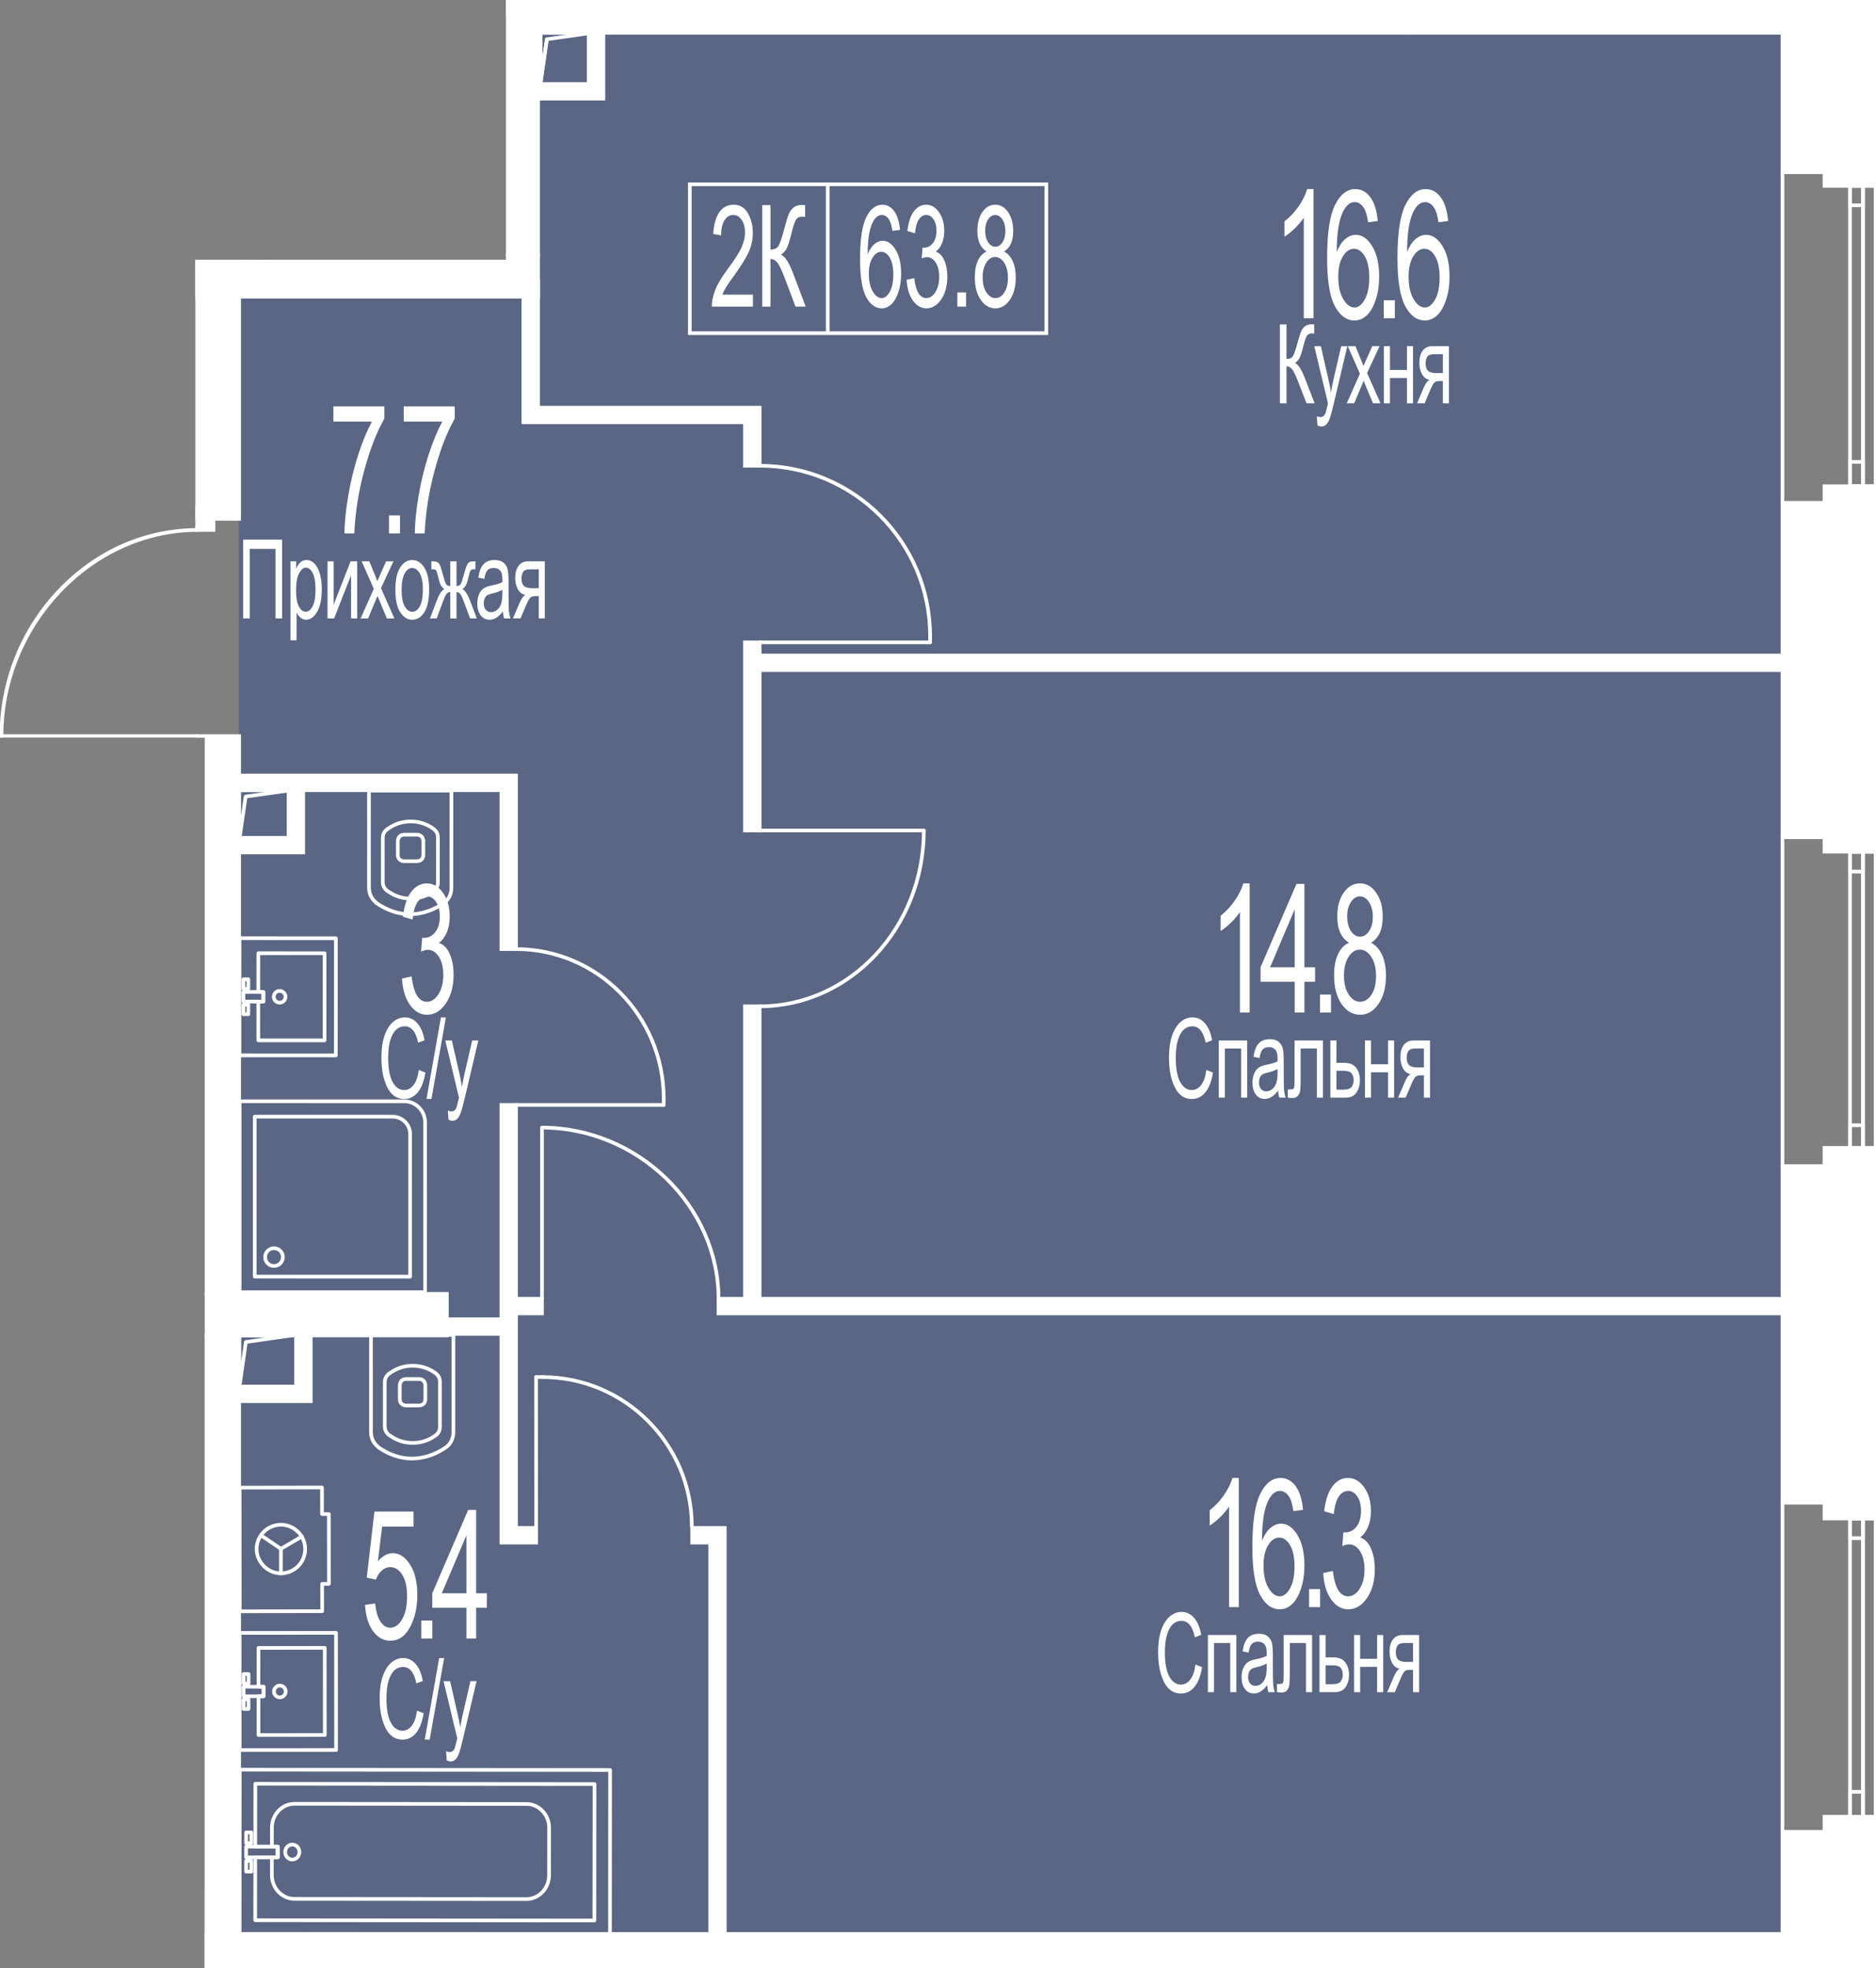 <?xml version="1.0" encoding="UTF-8"?><svg xmlns="http://www.w3.org/2000/svg" xmlns:xlink="http://www.w3.org/1999/xlink" viewBox="0 0 953.332 1000"><rect x="0" y="0" width="953.332" height="1000" fill="#808080" stroke="none"/><defs><clipPath id="clippath"><polygon points="949.625 -2991.598 194.606 -2991.598 194.606 -2105.869 416.961 -2105.869 416.961 -1991.598 535.998 -1991.598 535.998 -2105.869 949.625 -2105.869 949.625 -2991.598" fill="none"/></clipPath><clipPath id="clippath-1"><rect x="-1434.114" y="-3448.828" width="4666.574" height="3465.985" fill="none"/></clipPath><clipPath id="clippath-3"><rect x="-1434.114" y="-3448.828" width="4666.553" height="3465.985" fill="none"/></clipPath><clipPath id="clippath-5"><rect x="-1434.114" y="-3448.828" width="4666.553" height="3465.985" fill="none"/></clipPath><clipPath id="clippath-10"><polygon points="257.12 0 257.12 131.954 99.278 131.954 99.278 267.315 0 267.315 0 374.688 104.046 374.688 104.046 1000 953.332 1000 953.332 572.5 953.332 131.954 953.332 0 257.12 0" fill="none"/></clipPath><clipPath id="clippath-11"><rect x="-3199.629" y="-740.686" width="4200.9" height="3120.117" fill="none"/></clipPath><clipPath id="clippath-12"><rect x="-3199.629" y="-740.686" width="4200.882" height="3120.117" fill="none"/></clipPath><clipPath id="clippath-13"><rect x="-3199.629" y="-740.686" width="4200.882" height="3120.117" fill="none"/></clipPath><clipPath id="clippath-14"><rect x="-3199.629" y="-740.686" width="4200.882" height="3120.117" fill="none"/></clipPath><clipPath id="clippath-15"><rect x="-3199.629" y="-740.686" width="4200.882" height="3120.117" fill="none"/></clipPath><clipPath id="clippath-16"><rect x="-3199.629" y="-740.686" width="4200.882" height="3120.117" fill="none"/></clipPath><clipPath id="clippath-17"><rect x="-3199.629" y="-740.686" width="4200.882" height="3120.117" fill="none"/></clipPath><clipPath id="clippath-18"><rect x="-3199.629" y="-740.686" width="4200.882" height="3120.117" fill="none"/></clipPath><clipPath id="clippath-19"><rect x="-3199.629" y="-740.686" width="4200.882" height="3120.117" fill="none"/></clipPath></defs><g id="Layer_1"><polygon points="272.324 13.736 272.324 145.604 121.356 145.604 121.356 986.414 905.624 986.414 905.624 839.803 905.624 150.07 905.624 13.736 272.324 13.736" fill="#425688" opacity=".6"/></g><g id="_44"><g clip-path="url(#clippath)"><g clip-path="url(#clippath-1)"><g clip-path="url(#clippath-3)"><path d="m230.232,14.155c-.157,0-.314-.037-.463-.107l-82.077-41.037c-.513-.257-.716-.877-.463-1.386.261-.513.881-.707,1.39-.467L230.695,12.195c.509.257.716.877.463,1.386-.182.364-.55.575-.926.575" fill="#fff"/><path d="m148.154,14.155c-.376,0-.745-.211-.927-.575-.252-.509-.045-1.129.463-1.386l82.077-41.037c.509-.244,1.133-.045,1.39.467.252.509.05,1.129-.463,1.386L148.617,14.048c-.149.07-.306.107-.463.107" fill="#fff"/></g><g clip-path="url(#clippath-5)"><path d="m283.62-88.427H96.926v23.743h-9.849V-13.683h31.763v30.464h139.825V-13.683h33.839v-51.001h-8.885v-23.743ZM230.749,12.988h-83.111V-27.916h83.111V12.988Z" fill="#fff"/><path d="m259.699,17.815H117.806V-12.649h-31.763v-53.065h9.849v-23.747h188.762v23.747h8.885V-12.649h-33.839v30.464Zm-139.825-2.068h137.757V-14.717h33.839v-48.929h-8.885v-23.747H97.96v23.747h-9.849V-14.717h31.763V15.747Zm111.909-1.725h-85.18V-28.95h85.18V14.022Zm-83.112-2.068h81.043V-26.882h-81.043V11.954Z" fill="#fff"/></g></g></g><g clip-path="url(#clippath-10)"><g clip-path="url(#clippath-11)"><g clip-path="url(#clippath-12)"><path d="m309.966,983.836h0l-188.208-.16c-.246,0-.484-.097-.659-.272-.175-.175-.272-.413-.272-.659l.074-83.646c0-.249.097-.484.272-.659s.409-.272.659-.272l188.201.164c.517,0,.931.417.931.931l-.067,83.643c0,.249-.097.484-.272.659-.175.175-.413.272-.659.272m-187.277-2.022l186.346.16.067-81.781-186.339-.164-.074,81.785Z" fill="#fff"/><path d="m148.542,945.678h-.004c-1.225,0-2.372-.499-3.232-1.404-.849-.897-1.314-2.081-1.311-3.336,0-1.251.469-2.435,1.318-3.329.86-.901,2.007-1.4,3.225-1.4h.004c1.18,0,2.297.469,3.15,1.318.897.905,1.396,2.119,1.393,3.422,0,1.255-.465,2.439-1.318,3.329-.856.905-2.003,1.4-3.224,1.4m-.004-7.607c-.704,0-1.37.294-1.877.823-.521.544-.804,1.27-.804,2.048,0,.774.283,1.504.801,2.048.506.532,1.177.827,1.88.827h.004c.704,0,1.374-.29,1.877-.819.521-.547.804-1.274.804-2.052,0-.804-.302-1.553-.853-2.1-.499-.499-1.143-.774-1.828-.774h-.004Z" fill="#fff"/><path d="m127.721,937.351h-2.647c-.246,0-.484-.097-.659-.272-.175-.175-.272-.413-.272-.659l.007-5.455c0-.514.417-.931.931-.931l2.647.004c.246,0,.484.097.659.272s.272.413.272.659l-.007,5.455c0,.514-.417.927-.931.927m-1.717-1.862h.786l.007-3.59-.786-.004-.007,3.593Z" fill="#fff"/><path d="m127.71,951.814h-2.647c-.518,0-.931-.417-.931-.931l.004-5.455c0-.249.097-.484.272-.659.175-.175.413-.272.659-.272h2.647c.517,0,.931.417.931.931l-.004,5.455c0,.249-.097.484-.272.659-.175.175-.413.272-.659.272m-1.717-1.862h.786l.004-3.593h-.786l-.004,3.593Z" fill="#fff"/><path d="m267.499,965.774h-.011l-117.814-.097c-3.34-.004-6.472-1.374-8.829-3.854-2.338-2.469-3.627-5.749-3.623-9.231l.007-8.929c0-.514.417-.931.931-.931h2.025l.004-3.593h-2.026c-.246,0-.484-.101-.659-.276-.175-.171-.272-.41-.272-.659l.011-9.659c.004-3.482,1.296-6.755,3.638-9.22,2.353-2.476,5.489-3.835,8.821-3.835h.011l117.814.101c3.34.004,6.471,1.37,8.829,3.854,2.338,2.465,3.627,5.745,3.623,9.227l-.019,24.043c-.007,7.205-5.6,13.059-12.463,13.059m-128.407-21.18l-.007,7.998c-.004,3.005,1.102,5.827,3.113,7.95,2,2.108,4.654,3.269,7.477,3.273l117.814.097h.011c5.842,0,10.594-5.019,10.601-11.197l.019-24.043c.004-3.005-1.102-5.827-3.113-7.95-2-2.108-4.654-3.269-7.477-3.269l-117.814-.101h-.011c-2.819,0-5.47,1.154-7.469,3.258-2.014,2.115-3.128,4.937-3.128,7.939l-.011,8.728h2.026c.246,0,.484.101.659.272.175.175.272.413.272.659l-.004,5.455c0,.518-.417.931-.931.931h-2.025Z" fill="#fff"/><path d="m302.049,976.658h0l-172.364-.149c-.246,0-.484-.097-.659-.272-.175-.175-.272-.413-.272-.659l.03-31.922c0-.514.417-.931.931-.931l10.47.011.004-3.597-10.471-.007c-.249,0-.484-.097-.659-.272s-.272-.413-.272-.659l.03-31.926c0-.514.417-.931.931-.931l172.364.149c.246,0,.484.101.655.272.175.175.276.413.276.659l-.063,69.303c0,.514-.417.931-.931.931m-171.433-2.011l170.502.149.063-67.441-170.502-.149-.03,30.064,10.471.007c.517,0,.931.421.931.931l-.004,5.459c0,.246-.097.484-.272.655-.175.175-.409.276-.659.276l-10.47-.011-.03,30.06Z" fill="#fff"/><path d="m141.119,944.597h0l-16.049-.015c-.518,0-.931-.417-.931-.931l.004-5.455c0-.246.097-.484.272-.659.175-.171.413-.272.659-.272l16.049.015c.514,0,.931.417.931.931l-.004,5.455c0,.246-.101.484-.276.659-.175.175-.409.272-.655.272m-15.118-1.877l14.187.015.004-3.593-14.187-.015-.004,3.593Z" fill="#fff"/><path d="m164.928,529.504h0l-33.687-.019c-.246,0-.484-.097-.659-.272-.175-.175-.272-.413-.272-.659l.011-19.698c0-.246.097-.484.272-.659s.413-.272.659-.272h1.642v-3.005h-1.642c-.518,0-.931-.417-.931-.931l.011-19.701c0-.514.417-.931.931-.931l33.687.018c.514,0,.931.417.931.931l-.022,44.266c0,.246-.097.484-.272.659-.175.175-.413.272-.659.272m-32.756-1.88l31.825.019.022-42.404-31.825-.018-.011,17.84h1.642c.514,0,.931.417.931.931v4.867c0,.249-.097.484-.272.659s-.409.272-.659.272h-1.642l-.011,17.836Z" fill="#fff"/><path d="m126.187,503.333h-2.484c-.518,0-.931-.417-.931-.931v-4.867c0-.249.097-.484.272-.659.175-.175.413-.272.659-.272h2.487c.246,0,.484.101.659.276.175.171.272.409.272.655l-.004,4.867c0,.518-.417.931-.931.931m-1.553-1.862h.622l.004-3.005h-.625v3.005Z" fill="#fff"/><path d="m126.179,516.233h-2.484c-.514,0-.931-.417-.931-.931v-4.867c0-.249.097-.484.272-.659.175-.175.413-.272.659-.272h2.487c.246,0,.484.101.659.276.175.171.272.409.272.655l-.004,4.867c0,.514-.417.931-.931.931m-1.553-1.862h.622l.004-3.005h-.625v3.005Z" fill="#fff"/><path d="m142.11,510.345h-.004c-2.16,0-3.917-1.758-3.917-3.917.004-2.16,1.765-3.917,3.921-3.917,2.159,0,3.917,1.761,3.917,3.921-.004,2.16-1.761,3.913-3.917,3.913m0-5.973c-1.132,0-2.055.923-2.059,2.055,0,1.132.92,2.055,2.055,2.055h.004c1.132,0,2.052-.923,2.055-2.055,0-1.128-.923-2.055-2.055-2.055" fill="#fff"/><path d="m170.661,537.135h0l-49.002-.026c-.518,0-.931-.417-.931-.931l.026-59.521c0-.246.097-.484.272-.659.175-.171.409-.272.659-.272l49.002.026c.517,0,.931.417.931.931l-.026,59.521c0,.246-.097.484-.272.659-.175.171-.409.272-.659.272m-48.071-1.888l47.14.026.026-57.66-47.141-.026-.026,57.66Z" fill="#fff"/><path d="m133.827,509.786h0l-10.128-.004c-.514,0-.931-.417-.931-.931v-4.867c0-.246.097-.484.272-.655.175-.175.413-.276.659-.276l10.128.007c.51,0,.931.417.931.931v4.863c0,.249-.101.484-.276.659-.171.175-.41.272-.655.272m-9.197-1.865l8.266.004v-3.001l-8.266-.007v3.005Z" fill="#fff"/><path d="m212.93,714.999h-6.55c-2.402,0-4.148-1.713-4.148-4.07v-7.514c0-.175.104-.499.201-.644.279-1.791,1.862-3.091,3.947-3.091h6.55c2.037,0,3.59,1.236,3.991,3.158.071.127.157.32.157.577v7.514c0,2.357-1.743,4.07-4.148,4.07m-8.836-11.405v7.335c0,1.341.897,2.208,2.286,2.208h6.55c1.389,0,2.286-.868,2.286-2.208v-7.324c-.026-.052-.048-.112-.071-.179-.223-1.221-1.042-1.884-2.215-1.884h-6.55c-1.173,0-1.992.663-2.189,1.769-.011.071-.052.186-.097.283" fill="#fff"/><path d="m209.716,741.96h-.517c-5.939-.004-12.023-2.067-17.598-5.976-.142-.097-.253-.231-.317-.384-2.39-2.041-3.701-4.896-3.701-8.076l.004-49.334c0-.246.097-.48.272-.655s.409-.276.659-.276l41.89.004c.51,0,.931.417.931.931l-.004,49.334c0,3.489-1.456,6.516-3.988,8.441-5.462,3.824-11.51,5.887-17.545,5.987-.026,0-.056.004-.086.004m-16.76-7.298c5.183,3.556,10.787,5.433,16.242,5.436h.13c5.809,0,11.658-1.948,16.92-5.634,2.037-1.549,3.224-4.036,3.224-6.807l.004-48.533-40.028-.004-.004,48.403c0,2.722,1.162,5.153,3.273,6.848.101.078.179.179.238.29" fill="#fff"/><path d="m209.718,734.01c-4.424,0-8.471-1.296-12.031-3.858-.071-.015-.149-.037-.238-.074-.101-.048-.19-.112-.272-.19-.037-.041-.082-.097-.123-.16-1.646-1.314-2.443-2.971-2.443-5.06v-22.375c0-2.085.801-3.742,2.439-5.06.041-.063.086-.123.127-.164.082-.078.171-.142.272-.19.089-.037.171-.063.246-.078,3.545-2.554,7.592-3.85,12.027-3.85,4.487,0,8.583,1.333,12.169,3.958,1.754,1.352,2.595,3.038,2.595,5.176v22.796c0,2.134-.842,3.824-2.577,5.161-3.616,2.64-7.708,3.969-12.191,3.969m-11.338-5.6c.093.026.171.067.264.134,3.262,2.391,6.993,3.604,11.074,3.604,4.077,0,7.801-1.21,11.074-3.601,1.262-.968,1.832-2.107,1.832-3.668v-22.796c0-1.564-.57-2.7-1.851-3.69-3.243-2.372-6.967-3.582-11.052-3.582-4.096,0-7.823,1.214-11.085,3.604-.059.045-.145.086-.242.123-.015.019-.033.034-.052.045-1.296.998-1.869,2.137-1.869,3.709v22.375c0,1.575.57,2.715,1.851,3.694.022.011.041.03.056.048m-.544-30.682h.022-.022Z" fill="#fff"/><path d="m211.919,438.45h-6.553c-2.402,0-4.144-1.713-4.144-4.07v-7.514c0-.142.078-.398.152-.562.398-1.929,1.955-3.169,3.995-3.169h6.55c2.037,0,3.59,1.236,3.991,3.161.071.123.157.317.157.57l-.004,7.514c0,2.361-1.739,4.07-4.144,4.07m-8.836-11.405v7.336c0,1.34.897,2.208,2.283,2.208h6.553c1.385,0,2.283-.864,2.283-2.208l.004-7.324c-.03-.059-.056-.131-.078-.212-.216-1.188-1.035-1.847-2.208-1.847h-6.55c-1.173,0-1.992.659-2.189,1.769-.011.071-.052.182-.097.279" fill="#fff"/><path d="m208.323,465.411h-.134c-5.939,0-12.027-2.067-17.605-5.972-.142-.101-.246-.235-.317-.387-2.387-2.044-3.697-4.896-3.697-8.073l.004-49.334c0-.249.101-.484.272-.659.175-.175.413-.272.659-.272h41.89c.514,0,.931.417.931.931l-.004,49.337c0,3.482-1.452,6.513-3.988,8.438-5.463,3.828-11.506,5.887-17.542,5.987-.03.004-.059.004-.089.004h-.38Zm-.007-1.862h.011c5.805,0,11.651-1.947,16.909-5.633,2.041-1.549,3.225-4.04,3.225-6.807l.004-48.533h-40.028l-.004,48.403c0,2.718,1.162,5.15,3.269,6.844.101.082.182.179.242.29,5.179,3.56,10.791,5.436,16.246,5.436h.127Z" fill="#fff"/><path d="m208.707,457.462c-4.424,0-8.471-1.296-12.031-3.854-.071-.015-.149-.037-.238-.078-.093-.045-.179-.101-.257-.175-.048-.045-.093-.104-.138-.171-1.646-1.318-2.446-2.975-2.446-5.064l.004-22.375c0-2.085.801-3.746,2.439-5.06.037-.056.078-.108.112-.145.082-.089.179-.156.287-.208.089-.037.171-.063.246-.078,3.541-2.551,7.585-3.846,12.012-3.846h.011c4.491,0,8.586,1.329,12.172,3.954,1.754,1.355,2.595,3.042,2.595,5.176l-.004,22.796c0,2.141-.841,3.828-2.576,5.161-3.612,2.64-7.704,3.969-12.187,3.969m-11.338-5.6c.093.03.171.071.264.138,3.258,2.387,6.989,3.601,11.074,3.601,4.077,0,7.805-1.21,11.07-3.597,1.262-.968,1.832-2.107,1.832-3.671l.004-22.796c0-1.56-.57-2.7-1.854-3.69-3.24-2.372-6.963-3.578-11.052-3.578h-.007c-4.089,0-7.812,1.21-11.074,3.601-.059.044-.145.086-.242.123-.022.022-.048.045-.071.063-1.277.979-1.851,2.119-1.851,3.69l-.004,22.375c0,1.575.57,2.711,1.858,3.694.019.015.037.03.052.048m-.544-30.682h.022-.022Z" fill="#fff"/><path d="m131.361,882.433c-.514,0-.931-.417-.931-.931l-.011-19.698c0-.514.413-.931.931-.931h1.646l-.004-3.009-1.642.004c-.246,0-.484-.097-.659-.272-.175-.175-.272-.413-.272-.659l-.011-19.698c0-.246.097-.484.272-.659s.413-.272.659-.272l33.687-.019c.514,0,.931.417.931.931l.026,44.262c0,.249-.101.484-.272.659-.175.175-.413.272-.659.272l-33.691.019Zm.92-19.698l.011,17.836,31.829-.019-.026-42.4-31.825.019.011,17.836,1.642-.004c.514,0,.931.417.931.931l.004,4.87c0,.242-.097.48-.272.655s-.409.276-.659.276h-1.646Z" fill="#fff"/><path d="m123.805,869.19c-.514,0-.931-.417-.931-.931l-.004-4.867c0-.246.097-.484.272-.659.175-.175.413-.272.659-.272h2.487c.246,0,.484.097.659.272.175.175.272.409.272.659v4.863c0,.514-.413.931-.931.931l-2.484.004Zm.927-4.867l.004,3.005.622-.004v-3.001h-.625Z" fill="#fff"/><path d="m123.797,856.29c-.514,0-.931-.417-.931-.931l-.004-4.867c0-.246.097-.484.272-.659.175-.175.413-.272.659-.272h2.487c.246,0,.484.097.659.272.175.175.272.409.272.659v4.863c0,.514-.413.931-.931.931l-2.484.004Zm.927-4.867l.004,3.005.622-.004v-3.001h-.625Z" fill="#fff"/><path d="m142.204,863.281c-2.156,0-3.914-1.754-3.917-3.913,0-2.16,1.758-3.921,3.917-3.921s3.921,1.758,3.921,3.917-1.758,3.917-3.917,3.917h-.004Zm0-5.973c-1.132,0-2.055.927-2.055,2.059.004,1.128.923,2.052,2.055,2.052h.004c1.136,0,2.055-.923,2.055-2.055s-.923-2.055-2.059-2.055" fill="#fff"/><path d="m121.783,890.065c-.249,0-.484-.097-.659-.272s-.272-.409-.272-.659l-.026-59.518c0-.514.413-.931.931-.931l49.002-.026c.249,0,.484.097.659.272s.272.41.272.659l.026,59.521c0,.514-.413.931-.931.931l-49.002.022Zm.905-59.518l.026,57.656,47.141-.022-.026-57.66-47.14.026Z" fill="#fff"/><path d="m123.801,862.739c-.514,0-.931-.417-.931-.931l-.004-4.867c0-.246.097-.484.272-.659.175-.175.413-.272.659-.272l10.128-.004c.51,0,.931.413.931.931l.004,4.867c0,.246-.101.484-.276.655-.171.175-.409.276-.655.276l-10.128.004Zm.927-4.867l.004,3.005,8.266-.004-.004-3.005-8.266.004Z" fill="#fff"/><path d="m142.739,787.832c-.182,0-.365-.052-.525-.16l-10.039-6.803c-.424-.29-.532-.868-.246-1.292.294-.428.871-.536,1.292-.249l10.043,6.803c.424.29.532.868.246,1.292-.182.264-.473.409-.771.409" fill="#fff"/><path d="m142.732,800.283h0c-.518,0-.931-.417-.931-.931l.007-12.452c0-.514.417-.931.931-.931.518,0,.931.421.931.931l-.007,12.452c0,.514-.417.931-.931.931" fill="#fff"/><path d="m142.739,787.832c-.32,0-.629-.164-.804-.462-.257-.443-.112-1.013.331-1.27l10.675-6.271c.443-.264,1.013-.116,1.277.328.257.447.112,1.013-.331,1.273l-10.675,6.271c-.149.089-.313.13-.473.13" fill="#fff"/><path d="m142.739,800.283h-.007c-3.504,0-6.84-1.43-9.387-4.025-2.469-2.513-3.884-5.891-3.88-9.257,0-7.317,5.958-13.271,13.275-13.271h.007c3.537.004,6.87,1.389,9.376,3.902,2.513,2.51,3.895,5.842,3.891,9.38-.004,7.317-5.958,13.271-13.275,13.271m-.007-1.862h.007c6.289,0,11.409-5.116,11.413-11.409.004-6.293-5.112-11.416-11.405-11.42h-.007c-6.289,0-11.413,5.116-11.413,11.409,0,2.886,1.218,5.783,3.351,7.954,2.193,2.234,5.049,3.467,8.054,3.467" fill="#fff"/><path d="m121.854,819.562c-.51,0-.931-.413-.931-.927l-.097-62.835c0-.246.097-.484.272-.659.175-.175.413-.276.659-.276l41.864-.063c.514,0,.931.417.931.931l.022,12.571,2.525-.004c.246,0,.484.097.659.272.171.175.272.409.272.655l.048,35.467c0,.514-.413.931-.931.931l-2.517.004.022,12.939c0,.246-.101.484-.276.659s-.409.272-.655.272l-41.868.063Zm.834-62.835l.097,60.974,40.006-.059-.022-12.939c0-.514.413-.931.931-.931l2.517-.004-.048-33.605-2.525.004c-.514,0-.931-.413-.931-.927l-.022-12.571-40.002.059Z" fill="#fff"/><path d="m216.005,657.441h0l-94.258-.004c-.246,0-.484-.097-.659-.272-.175-.175-.272-.413-.272-.659l.007-96.995c0-.514.417-.931.931-.931l83.62.004c6.382,0,11.569,5.191,11.569,11.573l-.007,86.353c0,.518-.417.931-.931.931m-93.328-1.865l92.397.004.007-85.422c0-5.355-4.356-9.711-9.707-9.711l-82.689-.004-.007,95.133Z" fill="#fff"/><path d="m208.422,649.527h0l-78.981-.004c-.514,0-.931-.417-.931-.931l.004-81.275c0-.246.097-.484.272-.655.175-.175.413-.276.659-.276l70.063.007c5.429,0,9.849,4.416,9.849,9.845l-.004,72.356c0,.514-.417.931-.931.931m-78.05-1.865l77.119.004.004-71.426c0-4.401-3.582-7.983-7.987-7.983l-69.132-.007-.004,79.413Z" fill="#fff"/><path d="m139.244,644.124c-3.005,0-5.448-2.443-5.448-5.448s2.443-5.448,5.448-5.448,5.447,2.443,5.447,5.448-2.443,5.448-5.447,5.448m0-9.034c-1.977,0-3.586,1.609-3.586,3.586s1.609,3.586,3.586,3.586,3.586-1.609,3.586-3.586-1.609-3.586-3.586-3.586" fill="#fff"/></g><g clip-path="url(#clippath-13)"><path d="m121.532,428.221h-.071c-.48-.037-.86-.443-.86-.931v-25.831c0-.514.417-.931.931-.931h26.389c.488,0,.894.38.927.864.037.491-.313.919-.801.99l-22.397,3.131-3.199,21.913c-.067.458-.462.793-.919.793m.931-25.831v12.076l1.448-9.912c.056-.41.38-.73.793-.786l9.838-1.378h-12.079Z" fill="#fff"/><path d="m274.584,43.969c-.514,0-.931-.417-.931-.931v-26.389c0-.514.417-.931.931-.931s.931.417.931.931v26.389c0,.514-.417.931-.931.931" fill="#fff"/><path d="m274.584,43.969c-.045,0-.086-.004-.131-.007-.51-.074-.864-.544-.789-1.054l3.299-23.09c.071-.514.54-.868,1.05-.793.51.074.86.544.789,1.054l-3.299,23.09c-.067.465-.462.8-.919.8" fill="#fff"/><path d="m274.584,43.97c-.022,0-.045,0-.067-.004-.484-.034-.864-.44-.864-.927v-26.389c0-.514.417-.931.931-.931h26.389c.488,0,.894.38.927.864.037.488-.313.919-.797.99l-22.401,3.199-3.199,22.397c-.067.462-.458.801-.919.801m.931-26.389v12.359l1.448-10.121c.056-.413.376-.733.789-.793l10.117-1.445h-12.355Z" fill="#fff"/><path d="m274.584,43.969c-.514,0-.931-.417-.931-.931v-26.389c0-.514.417-.931.931-.931s.931.417.931.931v26.389c0,.514-.417.931-.931.931" fill="#fff"/><path d="m121.648,705.828c-.022,0-.045,0-.067-.004-.484-.034-.864-.439-.864-.927v-26.389c0-.514.417-.931.931-.931h26.389c.488,0,.894.38.927.864.037.488-.313.92-.797.99l-22.401,3.199-3.199,22.397c-.067.462-.458.801-.919.801m.931-26.389v12.358l1.448-10.121c.056-.413.376-.734.789-.793l10.117-1.445h-12.355Z" fill="#fff"/><path d="m954.168,256.413h-49.307V86.551h49.307v169.862Zm-47.45-1.862h45.584V88.413h-45.584v166.138Z" fill="#fff"/><path d="m947.666,247.983h-8.486V93.522h8.486v154.461Zm-6.624-1.862h4.763V95.383h-4.763v150.738Z" fill="#fff"/><path d="m947.666,105.225h-8.486v-11.707h8.486v11.707Zm-6.624-1.862h4.763v-7.983h-4.763v7.983Z" fill="#fff"/><path d="m947.666,247.983h-8.486v-14.254h8.486v14.254Zm-6.624-1.862h4.763v-10.53h-4.763v10.53Z" fill="#fff"/><path d="m954.168,247.983h-8.359V93.522h8.359v154.461Zm-6.502-1.862h4.636V95.383h-4.636v150.738Z" fill="#fff"/><path d="m954.168,593.471h-49.307v-169.449h49.307v169.449Zm-47.45-1.862h45.584v-165.725h-45.584v165.725Z" fill="#fff"/><path d="m947.666,584.132h-8.486v-152.302h8.486v152.302Zm-6.624-1.862h4.763v-148.578h-4.763v148.578Z" fill="#fff"/><path d="m947.666,443.735h-8.486v-11.904h8.486v11.904Zm-6.624-1.862h4.763v-8.181h-4.763v8.181Z" fill="#fff"/><path d="m947.666,584.132h-8.486v-13.371h8.486v13.371Zm-6.624-1.862h4.763v-9.648h-4.763v9.648Z" fill="#fff"/><path d="m954.168,584.132h-8.359v-152.302h8.359v152.302Zm-6.502-1.862h4.636v-148.578h-4.636v148.578Z" fill="#fff"/><path d="m954.168,931.732h-49.307v-169.292h49.307v169.292Zm-47.45-1.862h45.584v-165.569h-45.584v165.569Z" fill="#fff"/><path d="m947.666,923.92h-8.486v-153.37h8.486v153.37Zm-6.624-1.862h4.763v-149.647h-4.763v149.647Z" fill="#fff"/><path d="m947.666,782.387h-8.486v-11.837h8.486v11.837Zm-6.624-1.862h4.763v-8.114h-4.763v8.114Z" fill="#fff"/><path d="m947.666,923.92h-8.486v-14.507h8.486v14.507Zm-6.624-1.862h4.763v-10.784h-4.763v10.784Z" fill="#fff"/><path d="m954.168,923.92h-8.359v-153.37h8.359v153.37Zm-6.502-1.862h4.636v-149.647h-4.636v149.647Z" fill="#fff"/></g><rect x="85.99" y="396.293" width="15.985" height="13.237" fill="#fff"/><polygon points="100.421 1000.823 106.755 1000.823 121.534 1000.823 121.534 677.018 100.421 678.466 100.421 1000.823" fill="#fff"/><polygon points="100.421 150.744 100.421 129.635 72.941 129.635 72.941 150.744 98.31 150.744 100.421 150.744" fill="#fff"/><polygon points="121.532 373.995 100.419 373.995 100.419 621.717 100.419 657.356 121.532 657.356 121.532 373.995" fill="#fff"/><polygon points="274.583 16.65 686.76 16.65 715.797 16.65 715.797 -4.459 253.474 -4.459 253.474 16.65 253.474 66.3 253.474 129.594 273.432 129.594 274.583 16.65" fill="#fff"/><rect x="-63.188" y="657.356" width="131.941" height="21.109" fill="#fff"/><polygon points="100.421 986.723 106.755 986.723 120.398 986.723 121.534 985.275 121.534 678.467 100.421 678.467 100.421 986.723" fill="#fff"/><polygon points="100.421 1113.255 106.755 1113.255 120.398 1113.255 121.534 1112.537 121.534 959.855 100.421 960.574 100.421 1113.255" fill="#fff"/><polygon points="100.421 982.567 100.421 982.567 100.421 998.4 100.421 1003.677 403.579 1003.677 908.582 1003.677 908.582 982.567 100.421 982.567" fill="#fff"/><g clip-path="url(#clippath-14)"><polygon points="306.624 50.115 269.611 50.115 269.611 42.667 299.177 42.667 299.177 12.533 306.624 12.533 306.624 50.115" fill="#fff"/><rect x="126.141" y="45.763" width="7.447" height="92.337" fill="#fff"/><rect x="300.721" y="-199.044" width="7.447" height="201.233" fill="#fff"/><rect x="253.677" y="-73.715" width="7.447" height="81.546" fill="#fff"/><rect x="68.754" y="964.886" width="34.242" height="12.988" fill="#fff"/><rect x="100.043" y="257.701" width="8.453" height="11.55" fill="#fff"/><polygon points="157.913 711.889 115.494 711.889 115.494 704.442 150.466 704.442 150.466 674.303 157.913 674.303 157.913 711.889" fill="#fff"/><polygon points="909.454 667.281 378.58 667.281 378.58 511.278 386.027 511.278 386.027 659.834 909.454 659.834 909.454 667.281" fill="#fff"/><polygon points="386.026 421.947 378.579 421.947 378.579 333.021 911.727 333.021 911.727 340.468 386.026 340.468 386.026 421.947" fill="#fff"/><rect x="261.024" y="659.833" width="14.392" height="7.447" fill="#fff"/><rect x="365.139" y="659.833" width="19.832" height="7.447" fill="#fff"/><polygon points="386.026 236.633 378.579 236.633 378.579 214.556 265.985 214.556 265.985 142.557 273.432 142.557 273.432 207.109 386.026 207.109 386.026 236.633" fill="#fff"/><rect x="378.577" y="326.353" width="7.447" height="27.819" fill="#fff"/><polygon points="262.239 482.193 254.791 482.193 254.791 401.459 109.587 401.459 109.587 394.012 262.239 394.012 262.239 482.193" fill="#fff"/><polygon points="272.461 783.717 254.792 783.717 254.792 561.356 262.239 561.356 262.239 776.27 272.461 776.27 272.461 783.717" fill="#fff"/><polygon points="368.324 984.376 360.877 984.376 360.877 783.716 351.725 783.716 351.725 776.269 368.324 776.269 368.324 984.376" fill="#fff"/><polygon points="154.084 433.096 119.779 433.096 119.779 425.648 146.637 425.648 146.637 399.14 154.084 399.14 154.084 433.096" fill="#fff"/><rect x="221.729" y="670.24" width="36.331" height="7.447" fill="#fff"/><polygon points="100.421 982.567 100.421 982.567 100.421 998.4 100.421 1003.677 403.579 1003.677 908.582 1003.677 908.582 982.567 100.421 982.567" fill="#fff"/><path d="m101.35,151.676h-29.342v-22.971h29.342v22.971Zm-27.48-1.862h25.618v-19.247h-25.618v19.247Z" fill="#fff"/><path d="m122.462,658.287h-22.974v-247.826h-14.429v-15.099h14.429v-22.297h22.974v20.018h140.707v90.04h-9.309v-80.731h-98.846v31.636h-32.551v224.26Zm-21.113-1.862h19.251v-224.26h32.551v-31.636h102.57v80.731h5.585v-86.316H120.6v-20.018h-19.251v22.297h-14.429v11.376h14.429v247.826Zm46.217-229.845h-26.966v-26.05h26.966v26.05Zm-25.104-1.862h23.243v-22.326h-23.243v22.326Z" fill="#fff"/><path d="m69.684,679.396H-64.118v-22.971H69.684v22.971Zm-131.938-1.862H67.826v-19.247H-62.253v19.247Z" fill="#fff"/><path d="m134.519,139.031h-9.309V44.832h9.309v94.199Zm-7.447-1.862h5.585V46.694h-5.585v90.475Z" fill="#fff"/><path d="m274.362,130.523h-21.82V-5.391h.205v-64.355h-118.227v26.717h-9.309v-62.109h9.309v26.084h165.271v-114.21h-165.271v10.825h-9.309v-20.134h237.385v9.309h-53.497V-5.391h224.591v-187.873h-93.793v-9.309h93.793v-13.312h9.309V-5.391h173.727v22.971h-409.172v33.467h-33.192v79.476Zm-19.958-1.862h18.096V49.185h33.192V15.717h409.172V-3.53h-173.727v-210.494h-5.585v13.312h-93.793v5.585h93.793V-3.53h-228.315v-191.597h53.497v-5.585H127.072v16.41h5.585v-10.825h168.994v117.933h-168.994v-26.084h-5.585v58.386h5.585v-26.717h121.951V-3.53h-.205v132.19Zm45.703-85.061h-26.452V15.721h26.452v27.878Zm-24.59-1.862h22.729v-24.155h-22.729v24.155Zm26.136-45.267h-41.458v-33.594h41.458V-3.53Zm-39.597-1.862h37.735v-29.87h-37.735V-5.391Zm39.597-37.318h-41.458v-28.899h41.458v28.899Zm-39.597-1.862h37.735v-25.175h-37.735v25.175Z" fill="#fff"/><path d="m109.422,270.187h-10.318v-13.416h10.318v13.416Zm-8.453-1.862h6.594v-9.693h-6.594v9.693Z" fill="#fff"/><path d="m910.386,668.212H364.208v-9.309h13.438v-148.556h9.309v148.556h523.431v9.309Zm-544.316-1.862h542.454v-5.585H385.093v-148.556h-5.585v148.556h-13.438v5.585Z" fill="#fff"/><path d="m386.957,422.878h-9.309v-97.453h9.309v6.665h525.702v9.309H386.957v81.479Zm-7.447-1.862h5.585v-81.479h525.702v-5.585H385.095v-6.665h-5.585v93.73Z" fill="#fff"/><path d="m273.391,784.648h-19.53v-106.032h-33.062v-9.309h33.062v-108.881h9.309v98.477h13.178v9.309h-13.178v107.127h10.221v9.309Zm-17.668-1.862h15.807v-5.585h-10.221v-110.851h13.178v-5.585h-13.178v-98.477h-5.585v108.881h-33.062v5.585h33.062v106.032Z" fill="#fff"/><path d="m386.957,237.564h-9.309v-22.077h-112.594v-73.861h9.309v64.552h112.594v31.386Zm-7.447-1.862h5.585v-27.662h-112.594v-64.552h-5.585v70.137h112.594v22.077Z" fill="#fff"/><path d="m120.664,1114.186h-21.176v-135.382h-31.665v-14.85h31.665v-286.358l22.974-1.575v27.487h27.07v-30.135h9.309v39.444h-36.379v268.816h237.482v-196.985h-9.153v-9.309h18.462v206.293h540.257v22.974H319.712v106.841h-9.309v-106.841H122.463v108.442l-1.799,1.136Zm-19.314-1.862h18.778l.473-.302v-109.276h191.663v106.841h5.585v-106.841h589.799v-19.251H367.392v-206.293h-14.738v5.585h9.153v200.708H120.601v-272.54h36.379v-35.72h-5.585v30.135h-30.794v-27.357l-19.251,1.322v286.481h-31.665v11.126h31.665v135.382Z" fill="#fff"/></g><polygon points="126.812 129.633 100.039 129.633 100.039 263.603 121.532 263.603 121.532 150.742 253.473 150.742 273.431 150.742 273.431 129.633 126.812 129.633" fill="#fff"/><path d="m122.461,264.533h-23.354v-135.832h175.254v22.974H122.461v112.858Zm-21.492-1.862h19.631v-112.858h151.899v-19.251H100.969v132.108Z" fill="#fff"/><polygon points="926.901 -4.461 926.901 -4.461 715.796 -4.461 715.796 16.648 926.901 16.648 926.901 -4.461" fill="#fff"/><path d="m927.831,17.579h-212.966V-5.391h212.966v22.971Zm-211.105-1.862h209.243V-3.53h-209.243V15.717Z" fill="#fff"/><polygon points="68.755 678.467 120.397 678.467 227.085 678.467 227.085 657.358 68.755 657.358 68.755 678.467" fill="#fff"/><path d="m228.015,679.396H67.823v-22.971h160.192v22.971Zm-158.33-1.862h156.468v-19.247H69.684v19.247Z" fill="#fff"/><path d="m960.551-33.803h36.819V40.873h-36.819V-33.803Zm-33.4-58.416v8.985h-21.362V87.485h21.362v6.971h46.366v-27.711h27.271V-58.885h-27.271v-33.334h-46.366Z" fill="#fff"/><path d="m961.484-32.873h34.957V39.938h-34.957V-32.873Zm-1.865,74.676h38.684V-34.735h-38.684V41.803Zm-52.897-124.111h21.362v-8.981h44.504v33.337h27.268v123.764h-27.268v27.711h-44.504v-6.974h-21.362V-82.307Zm19.501-10.843v8.985h-21.362V88.411h21.362v6.971h48.227v-27.707h26.802V-59.817h-26.802v-33.334h-48.227Z" fill="#fff"/><g clip-path="url(#clippath-15)"><polygon points="953.228 583.201 927.151 583.201 927.151 592.54 905.789 592.54 905.789 763.37 927.151 763.37 927.151 771.477 973.338 771.477 953.228 583.201" fill="#fff"/><path d="m974.378,772.41h-48.157v-8.11h-21.359v-172.692h21.359v-9.335h27.845l.089.83,20.223,189.306Zm-46.295-1.862h44.221l-19.914-186.413h-24.307v9.335h-21.359v168.969h21.359v8.11Z" fill="#fff"/><polygon points="927.152 1110.784 953.276 1110.784 973.324 922.99 927.152 922.99 927.152 930.75 905.789 930.75 905.789 1102.622 927.152 1102.622 927.152 1110.784" fill="#fff"/><path d="m954.11,1111.715h-27.89v-8.158h-21.359v-173.738h21.359v-7.76h48.142l-.112,1.028-20.141,188.629Zm-26.028-1.862h24.355l19.851-185.933h-44.206v7.76h-21.359v170.015h21.359v8.158Z" fill="#fff"/><polygon points="927.152 247.054 927.152 247.054 927.152 255.641 905.789 255.641 905.789 425.376 927.152 425.376 927.152 432.693 953.228 432.693 973.342 247.054 927.152 247.054" fill="#fff"/><path d="m954.065,433.623h-27.845v-7.313h-21.359v-171.601h21.359v-8.587h48.161l-.112,1.032-20.204,186.469Zm-25.983-1.862h24.307l19.917-183.777h-44.225v8.587h-21.359v167.877h21.359v7.313Z" fill="#fff"/></g><g clip-path="url(#clippath-16)"><path d="m40.257,46.691c-.514,0-.931-.417-.931-.931v-4.222c0-.514.417-.931.931-.931s.931.417.931.931v4.222c0,.514-.417.931-.931.931" fill="#fff"/><path d="m126.808,46.691H40.258c-.514,0-.931-.417-.931-.931s.417-.931.931-.931h86.551c.514,0,.931.417.931.931s-.417.931-.931.931" fill="#fff"/><path d="m40.257,43.524c-.514,0-.931-.417-.931-.931,0-48.239,39.242-87.485,87.481-87.485.514,0,.931.417.931.931,0,.518-.417.931-.931.931-47.211,0-85.62,38.413-85.62,85.624,0,.514-.417.931-.931.931" fill="#fff"/><path d="m72.94,251.349c-.257,0-.484-.112-.67-.298-.071-.074-.149-.186-.182-.298-.037-.112-.078-.223-.078-.335,0-.261.112-.484.261-.67.335-.335.968-.335,1.307,0,.186.186.294.41.294.67,0,.224-.108.484-.294.633-.149.186-.409.298-.637.298" fill="#fff"/><path d="m72.94,251.34c-.514,0-.931-.417-.931-.931v-99.665c0-.514.417-.931.931-.931s.931.417.931.931v99.665c0,.514-.417.931-.931.931" fill="#fff"/><path d="m72.94,251.34c-27.867,0-56.457-10.72-78.433-29.413-22.993-19.556-35.657-44.835-35.657-71.184,0-.514.421-.931.931-.931.514,0,.931.417.931.931,0,56.509,59.249,98.734,112.229,98.734.514,0,.931.417.931.931s-.417.931-.931.931" fill="#fff"/><path d="m.741,374.937c-.224,0-.484-.112-.633-.298-.186-.149-.298-.409-.298-.633,0-.149.037-.261.078-.372.071-.112.108-.223.22-.298.335-.335.968-.335,1.303,0,.074.074.149.186.186.298.074.112.074.223.074.372,0,.224-.074.484-.261.633-.186.186-.41.298-.67.298" fill="#fff"/><path d="m100.423,374.925H.754c-.51,0-.931-.417-.931-.931s.421-.931.931-.931h99.669c.514,0,.931.417.931.931s-.417.931-.931.931" fill="#fff"/><path d="m.756,374.925c-.514,0-.931-.417-.931-.931,0-27.778,10.459-54.148,29.446-74.259,19.128-20.256,44.396-31.412,71.154-31.412.51,0,.931.417.931.931s-.421.931-.931.931c-53.519,0-98.738,47.539-98.738,103.809,0,.514-.417.931-.931.931" fill="#fff"/><path d="m85.973,497.218c-.224,0-.484-.112-.633-.298-.186-.149-.298-.409-.298-.633,0-.261.112-.484.298-.67.227-.261.674-.335,1.009-.186.112.037.22.112.298.186.182.186.257.41.257.67,0,.224-.074.484-.257.633-.078.112-.186.186-.298.223-.116.037-.227.074-.376.074" fill="#fff"/><path d="m85.991,497.209c-.514,0-.931-.417-.931-.931v-86.93c0-.514.417-.931.931-.931s.931.417.931.931v86.93c0,.514-.417.931-.931.931" fill="#fff"/><path d="m85.991,497.209c-50.723,0-102.406-44.34-102.406-87.861,0-.514.417-.931.931-.931s.931.417.931.931c0,42.598,50.741,86,100.544,86.0.514,0,.931.417.931.931s-.417.931-.931.931" fill="#fff"/><path d="m68.773,878.885c-.149,0-.261-.037-.376-.074-.112-.037-.22-.112-.298-.186-.108-.112-.149-.186-.22-.298-.037-.112-.037-.261-.037-.372,0-.261.074-.484.257-.67.264-.261.674-.335,1.009-.186.108.037.22.112.298.186.186.186.298.447.298.67,0,.261-.112.484-.298.67-.19.149-.409.261-.633.261" fill="#fff"/><path d="m68.754,965.816c-.514,0-.931-.417-.931-.931v-86.93c0-.514.417-.931.931-.931s.931.417.931.931v86.93c0,.514-.417.931-.931.931" fill="#fff"/><path d="m-29.797,965.816c-.514,0-.931-.417-.931-.931,0-44.34,49.274-87.861,99.483-87.861.51,0,.931.417.931.931s-.421.931-.931.931c-49.267,0-97.621,42.598-97.621,86,0,.514-.417.931-.931.931" fill="#fff"/><path d="m275.417,660.381c-.514,0-.931-.417-.931-.931v-86.555c0-.514.417-.931.931-.931s.931.417.931.931v86.555c0,.514-.417.931-.931.931" fill="#fff"/><path d="m365.139,660.765c-.514,0-.931-.417-.931-.931,0-46.619-40.662-86.007-88.792-86.007-.51,0-.931-.413-.931-.931,0-.514.421-.931.931-.931,49.14,0,90.654,40.241,90.654,87.869,0,.514-.417.931-.931.931" fill="#fff"/><path d="m469.457,422.878h-83.43c-.514,0-.931-.417-.931-.931s.417-.931.931-.931h83.43c.514,0,.931.417.931.931s-.417.931-.931.931" fill="#fff"/><path d="m386.026,512.209c-.514,0-.931-.417-.931-.931s.417-.931.931-.931c45.491,0,82.499-39.656,82.499-88.401,0-.514.421-.931.931-.931.514,0,.931.417.931.931,0,49.769-37.843,90.263-84.361,90.263" fill="#fff"/><path d="m272.461,776.566c-.514,0-.931-.417-.931-.931l-.056-75.998c0-.514.417-.931.931-.931s.931.417.931.931l.056,75.998c0,.514-.413.931-.931.931" fill="#fff"/><path d="m276.628,700.568h-4.223c-.51,0-.931-.417-.931-.931s.421-.931.931-.931h4.223c.514,0,.931.417.931.931s-.417.931-.931.931" fill="#fff"/><path d="m351.572,776.566c-.514,0-.931-.417-.931-.931,0-41.391-33.676-75.067-75.067-75.067-.514,0-.931-.417-.931-.931s.417-.931.931-.931c42.415,0,76.929,34.51,76.929,76.929,0,.514-.417.931-.931.931" fill="#fff"/><path d="m337.288,562.288h-75.049c-.514,0-.931-.417-.931-.931s.417-.931.931-.931h75.049c.514,0,.931.417.931.931s-.417.931-.931.931" fill="#fff"/><path d="m337.288,562.288c-.514,0-.931-.417-.931-.931v-4.222c0-.514.417-.931.931-.931s.931.417.931.931v4.222c0,.514-.417.931-.931.931" fill="#fff"/><path d="m337.288,559.121c-.514,0-.931-.417-.931-.931,0-41.391-33.252-75.067-74.118-75.067-.514,0-.931-.413-.931-.931,0-.514.417-.931.931-.931,41.898,0,75.98,34.51,75.98,76.929,0,.514-.417.931-.931.931" fill="#fff"/><path d="m472.657,327.285h-86.555c-.514,0-.931-.417-.931-.931s.417-.931.931-.931h86.555c.514,0,.931.417.931.931s-.417.931-.931.931" fill="#fff"/><path d="m472.657,327.285c-.514,0-.931-.417-.931-.931v-4.222c0-.514.417-.931.931-.931s.931.417.931.931v4.222c0,.514-.417.931-.931.931" fill="#fff"/><path d="m472.657,324.117c-.514,0-.931-.417-.931-.931,0-47.211-38.409-85.624-85.624-85.624-.514,0-.931-.413-.931-.931,0-.514.417-.931.931-.931,48.239,0,87.486,39.247,87.486,87.485,0,.514-.417.931-.931.931" fill="#fff"/></g><g clip-path="url(#clippath-17)"><path d="m667.49,161.702h-4.93v-51.143c-1.135,1.784-2.655,3.601-4.565,5.459-1.91,1.858-3.664,3.266-5.265,4.215v-7.76c2.711-2.078,5.101-4.621,7.183-7.622,2.074-3.001,3.534-5.928,4.379-8.784h3.199v65.635Z" fill="#fff"/><path d="m700.116,112.296l-4.9.625c-.465-3.347-1.15-5.727-2.059-7.149-1.307-2.07-2.882-3.105-4.721-3.105-2.864,0-5.157,2.379-6.885,7.134-1.482,4.104-2.238,10.165-2.26,18.194,1.136-2.856,2.554-5.019,4.264-6.487,1.713-1.474,3.522-2.208,5.433-2.208,3.176,0,5.947,1.921,8.315,5.775,2.365,3.846,3.549,9,3.549,15.445,0,4.372-.596,8.334-1.788,11.882-1.184,3.556-2.71,6.181-4.576,7.875-1.869,1.694-3.925,2.539-6.166,2.539-4.04,0-7.377-2.439-9.994-7.313-2.621-4.874-3.932-13.007-3.932-24.389,0-12.634,1.345-21.634,4.029-27,2.681-5.366,6.118-8.047,10.311-8.047,3.039,0,5.585,1.385,7.641,4.156,2.052,2.774,3.299,6.796,3.742,12.072m-20.059,28.224c0,4.729.834,8.527,2.498,11.394,1.665,2.867,3.601,4.304,5.801,4.304,1.929,0,3.657-1.352,5.176-4.059,1.523-2.707,2.283-6.423,2.283-11.149,0-4.636-.756-8.233-2.264-10.791-1.508-2.554-3.351-3.835-5.529-3.835-2.134,0-3.995,1.273-5.582,3.817-1.59,2.539-2.383,5.98-2.383,10.318" fill="#fff"/><rect x="703.217" y="152.559" width="5.6" height="9.141" fill="#fff"/><path d="m735.879,112.296l-4.9.625c-.465-3.347-1.15-5.727-2.059-7.149-1.311-2.07-2.886-3.105-4.725-3.105-2.86,0-5.153,2.379-6.881,7.134-1.485,4.104-2.238,10.165-2.26,18.194,1.132-2.856,2.55-5.019,4.264-6.487,1.709-1.474,3.522-2.208,5.429-2.208,3.18,0,5.95,1.921,8.314,5.775,2.369,3.846,3.549,9,3.549,15.445,0,4.372-.592,8.334-1.784,11.882-1.188,3.556-2.714,6.181-4.58,7.875-1.865,1.694-3.921,2.539-6.162,2.539-4.044,0-7.377-2.439-9.998-7.313-2.621-4.874-3.929-13.007-3.929-24.389,0-12.634,1.341-21.634,4.025-27,2.681-5.366,6.122-8.047,10.314-8.047,3.039,0,5.585,1.385,7.637,4.156,2.051,2.774,3.303,6.796,3.746,12.072m-20.059,28.224c0,4.729.834,8.527,2.498,11.394,1.665,2.867,3.597,4.304,5.798,4.304,1.933,0,3.657-1.352,5.179-4.059,1.52-2.707,2.283-6.423,2.283-11.149,0-4.636-.756-8.233-2.268-10.791-1.508-2.554-3.351-3.835-5.526-3.835-2.137,0-3.999,1.273-5.582,3.817-1.59,2.539-2.383,5.98-2.383,10.318" fill="#fff"/><path d="m204.273,497.146l4.896-1.069c1.028,8.594,3.619,12.887,7.779,12.887,2.253,0,4.196-1.274,5.846-3.82,1.646-2.547,2.472-5.846,2.472-9.893,0-3.809-.756-6.878-2.268-9.197-1.512-2.327-3.366-3.489-5.567-3.489-.931,0-2.085.298-3.463.894l.566-7.045.771.089c2.428,0,4.405-.994,5.921-2.983,1.515-1.985,2.271-4.643,2.271-7.961,0-3.061-.637-5.515-1.907-7.365-1.266-1.854-2.811-2.781-4.639-2.781-1.895,0-3.489.976-4.792,2.919-1.303,1.948-2.134,4.9-2.491,8.851l-4.893-1.426c.622-5.589,2.018-9.808,4.197-12.664,2.178-2.856,4.807-4.278,7.898-4.278,3.24,0,5.995,1.601,8.263,4.807,2.264,3.214,3.4,7.253,3.4,12.124,0,2.971-.484,5.596-1.445,7.886s-2.301,4.085-4.025,5.392c1.594.596,2.908,1.575,3.947,2.942,1.043,1.367,1.88,3.191,2.525,5.481.64,2.286.961,4.841.961,7.663,0,5.999-1.322,10.91-3.962,14.727-2.644,3.82-5.812,5.727-9.499,5.727-3.418,0-6.319-1.664-8.694-4.997-2.38-3.325-3.731-7.801-4.066-13.42" fill="#fff"/><path d="m185.506,815.36l5.165-.711c.398,4.163,1.303,7.261,2.715,9.298,1.411,2.037,3.05,3.053,4.919,3.053,2.327,0,4.342-1.437,6.029-4.308,1.687-2.875,2.528-6.796,2.528-11.767,0-4.673-.812-8.3-2.447-10.873-1.631-2.577-3.682-3.861-6.148-3.861-1.489,0-2.882.555-4.178,1.672-1.303,1.121-2.327,2.677-3.083,4.673l-4.636-.983,3.899-33.59h19.891v7.671h-15.982l-2.141,17.59c2.376-2.752,4.896-4.126,7.563-4.126,3.355,0,6.271,1.914,8.747,5.734,2.476,3.828,3.716,8.977,3.716,15.468,0,6.397-1.24,11.878-3.716,16.447-2.476,4.565-5.805,6.851-9.979,6.851-3.467,0-6.393-1.612-8.776-4.837-2.391-3.228-3.75-7.693-4.085-13.401" fill="#fff"/><rect x="214.1" y="823.342" width="5.6" height="9.141" fill="#fff"/><path d="m237.028,832.485v-15.65h-17.36v-7.358l18.253-42.359h4.036v42.359h5.429v7.358h-5.429v15.65h-4.93Zm0-23.008v-29.476l-12.515,29.476h12.515Z" fill="#fff"/><path d="m-.662,53.2l5.165-.711c.398,4.163,1.303,7.261,2.715,9.298,1.411,2.037,3.05,3.053,4.919,3.053,2.327,0,4.342-1.437,6.029-4.308,1.687-2.875,2.528-6.796,2.528-11.767,0-4.673-.812-8.3-2.447-10.873-1.631-2.577-3.682-3.861-6.148-3.861-1.489,0-2.882.555-4.178,1.672-1.303,1.121-2.327,2.677-3.083,4.673l-4.636-.983L4.1,5.803h19.891v7.671h-15.982l-2.141,17.59c2.376-2.752,4.896-4.126,7.563-4.126,3.355,0,6.271,1.914,8.747,5.734,2.476,3.828,3.716,8.977,3.716,15.468,0,6.397-1.24,11.878-3.716,16.447-2.476,4.565-5.805,6.851-9.979,6.851-3.467,0-6.393-1.612-8.776-4.837-2.391-3.228-3.75-7.693-4.085-13.401" fill="#fff"/><rect x="27.928" y="61.182" width="5.6" height="9.141" fill="#fff"/><path d="m50.861,70.325v-15.65h-17.36v-7.358L51.754,4.957h4.036v42.359h5.429v7.358h-5.429v15.65h-4.93Zm0-23.008v-29.476l-12.515,29.476h12.515Z" fill="#fff"/><path d="m169.426,214.189v-7.715h25.89v6.241c-3.865,6.721-7.265,15.468-10.195,26.244s-4.621,21.455-5.068,32.038h-5.027c.063-5.47.711-11.848,1.94-19.132,1.229-7.28,2.923-14.22,5.072-20.822,2.149-6.598,4.465-12.217,6.948-16.853h-19.56Z" fill="#fff"/><rect x="197.686" y="261.853" width="5.596" height="9.141" fill="#fff"/><path d="m205.189,214.189v-7.715h25.886v6.241c-3.865,6.721-7.261,15.468-10.195,26.244-2.931,10.776-4.617,21.455-5.064,32.038h-5.03c.067-5.47.715-11.848,1.944-19.132,1.229-7.28,2.923-14.22,5.072-20.822,2.149-6.598,4.465-12.217,6.944-16.853h-19.556Z" fill="#fff"/><path d="m635.044,514.445h-4.934v-51.143c-1.132,1.784-2.655,3.601-4.565,5.459-1.907,1.858-3.664,3.265-5.262,4.215v-7.76c2.711-2.078,5.101-4.621,7.179-7.622,2.074-3.001,3.537-5.928,4.383-8.784h3.199v65.635Z" fill="#fff"/><path d="m657.938,514.446v-15.65h-17.36v-7.358l18.257-42.359h4.033v42.359h5.433v7.358h-5.433v15.65h-4.93Zm0-23.008v-29.476l-12.515,29.476h12.515Z" fill="#fff"/><rect x="670.77" y="505.304" width="5.597" height="9.141" fill="#fff"/><path d="m685.534,478.971c-1.963-1.188-3.452-2.886-4.454-5.101-1.005-2.212-1.508-4.967-1.508-8.263,0-4.964,1.091-9,3.273-12.116,2.178-3.12,4.923-4.681,8.222-4.681,3.321,0,6.084,1.59,8.289,4.766,2.204,3.18,3.307,7.276,3.307,12.299,0,3.146-.488,5.812-1.467,7.994-.975,2.186-2.45,3.884-4.427,5.101,2.42,1.281,4.278,3.348,5.578,6.204s1.948,6.393,1.948,10.62c0,5.827-1.259,10.582-3.776,14.254-2.517,3.675-5.641,5.515-9.365,5.515-3.772,0-6.918-1.839-9.435-5.515-2.517-3.671-3.776-8.497-3.776-14.481,0-4.368.67-7.976,2.014-10.817,1.34-2.841,3.202-4.766,5.578-5.779m-2.562,16.611c0,4.014.801,7.25,2.409,9.7,1.609,2.454,3.53,3.679,5.771,3.679,2.257,0,4.178-1.188,5.75-3.567,1.575-2.379,2.365-5.559,2.365-9.54,0-4.018-.812-7.25-2.432-9.7-1.616-2.454-3.556-3.679-5.816-3.679-2.241,0-4.14,1.218-5.705,3.653-1.564,2.443-2.342,5.589-2.342,9.454m1.631-30.206c0,3.202.633,5.753,1.895,7.652,1.262,1.895,2.815,2.845,4.654,2.845,1.791,0,3.318-.934,4.584-2.804,1.262-1.869,1.895-4.282,1.895-7.25,0-3.053-.651-5.552-1.944-7.499-1.296-1.94-2.83-2.912-4.606-2.912-1.769,0-3.295.949-4.565,2.848-1.277,1.899-1.914,4.267-1.914,7.119" fill="#fff"/><path d="m629.517,816.506h-4.934v-51.143c-1.132,1.784-2.655,3.601-4.565,5.459-1.907,1.858-3.664,3.265-5.262,4.215v-7.76c2.711-2.078,5.101-4.621,7.179-7.622,2.074-3.001,3.537-5.928,4.383-8.784h3.199v65.635Z" fill="#fff"/><path d="m662.143,767.1l-4.9.626c-.465-3.347-1.15-5.727-2.059-7.149-1.311-2.07-2.886-3.106-4.725-3.106-2.86,0-5.153,2.379-6.881,7.134-1.485,4.104-2.238,10.165-2.26,18.194,1.132-2.856,2.55-5.019,4.264-6.487,1.709-1.474,3.522-2.208,5.429-2.208,3.18,0,5.95,1.921,8.314,5.775,2.369,3.846,3.549,9,3.549,15.445,0,4.372-.592,8.333-1.784,11.882-1.188,3.556-2.714,6.181-4.58,7.875-1.865,1.694-3.921,2.539-6.162,2.539-4.044,0-7.377-2.439-9.998-7.313s-3.929-13.007-3.929-24.389c0-12.634,1.341-21.634,4.025-27,2.681-5.366,6.122-8.047,10.314-8.047,3.039,0,5.585,1.385,7.637,4.155,2.051,2.774,3.303,6.796,3.746,12.072m-20.059,28.225c0,4.729.834,8.527,2.498,11.394,1.665,2.867,3.597,4.304,5.798,4.304,1.933,0,3.657-1.352,5.179-4.059,1.52-2.707,2.283-6.423,2.283-11.148,0-4.636-.756-8.233-2.268-10.791-1.508-2.554-3.351-3.835-5.526-3.835-2.137,0-3.999,1.274-5.582,3.817-1.59,2.539-2.383,5.98-2.383,10.318" fill="#fff"/><rect x="665.244" y="807.364" width="5.597" height="9.141" fill="#fff"/><path d="m672.414,799.204l4.896-1.069c1.024,8.594,3.615,12.887,7.779,12.887,2.249,0,4.196-1.274,5.846-3.82,1.645-2.547,2.469-5.846,2.469-9.893,0-3.809-.756-6.878-2.268-9.197-1.508-2.327-3.362-3.489-5.563-3.489-.934,0-2.085.298-3.463.894l.566-7.045.767.089c2.428,0,4.405-.994,5.92-2.983,1.516-1.985,2.272-4.643,2.272-7.961,0-3.061-.633-5.515-1.903-7.365-1.266-1.854-2.815-2.781-4.643-2.781-1.891,0-3.489.976-4.792,2.919-1.3,1.948-2.13,4.9-2.487,8.851l-4.897-1.426c.622-5.589,2.022-9.808,4.2-12.664,2.175-2.856,4.807-4.278,7.894-4.278,3.243,0,5.995,1.601,8.263,4.811,2.264,3.21,3.4,7.25,3.4,12.12,0,2.971-.48,5.596-1.441,7.887-.965,2.29-2.301,4.085-4.025,5.392,1.594.596,2.908,1.575,3.947,2.942,1.039,1.367,1.88,3.191,2.521,5.481.64,2.286.965,4.841.965,7.663,0,5.999-1.322,10.91-3.966,14.727-2.644,3.82-5.809,5.727-9.495,5.727-3.422,0-6.323-1.664-8.698-4.997-2.376-3.325-3.731-7.801-4.062-13.42" fill="#fff"/></g><g clip-path="url(#clippath-18)"><path d="m650.414,164.849h3.336v17.546c1.549,0,2.621-.465,3.232-1.396.611-.927,1.404-3.187,2.383-6.777.745-2.789,1.363-4.748,1.858-5.876.499-1.128,1.165-2.007,2-2.636s1.962-.942,3.381-.942c.406,0,.82.026,1.24.082v4.617l-.674-.026-.756-.026c-.909,0-1.635.339-2.167,1.024-.533.681-1.18,2.499-1.936,5.451-.823,3.299-1.53,5.407-2.111,6.326-.581.92-1.3,1.653-2.156,2.201,1.642.711,3.251,3.098,4.837,7.161l5.191,13.334h-4.137l-4.219-10.884c-1.329-3.437-2.398-5.615-3.199-6.524-.8-.912-1.609-1.367-2.424-1.367-.101,0-.209.011-.342.03v18.744h-3.336v-40.062Z" fill="#fff"/><path d="m669.505,216.09l-.335-4.621c.685.294,1.274.439,1.769.439.659,0,1.199-.171,1.627-.521.428-.343.782-.883,1.061-1.613.104-.253.51-1.862,1.225-4.818l-6.97-29.066h3.347l3.825,16.797c.48,2.093.919,4.334,1.329,6.721.346-2.26.771-4.465,1.262-6.613l3.91-16.905h3.109l-6.948,29.513c-.909,3.828-1.627,6.382-2.156,7.667-.529,1.285-1.125,2.208-1.787,2.774-.667.562-1.423.845-2.268.845-.589,0-1.259-.201-2-.6" fill="#fff"/><path d="m684.392,204.912l6.684-15.069-6.155-13.952h3.88l2.785,6.788c.514,1.258.946,2.346,1.281,3.262.529-1.218,1.002-2.271,1.411-3.158l3.079-6.892h3.69l-6.319,13.628,6.807,15.393h-3.805l-3.772-9.033-.976-2.432-4.822,11.465h-3.768Z" fill="#fff"/><polygon points="703.257 175.889 706.348 175.889 706.348 187.968 714.972 187.968 714.972 175.889 718.062 175.889 718.062 204.911 714.972 204.911 714.972 192.042 706.348 192.042 706.348 204.911 703.257 204.911 703.257 175.889" fill="#fff"/><path d="m736.311,175.888v29.025h-3.09v-11.316h-1.81c-1.05,0-1.847.22-2.398.655-.544.44-1.337,1.877-2.376,4.319l-2.689,6.341h-3.846l3.344-7.816c1.016-2.387,2.037-3.735,3.046-4.044-1.765-.402-3.076-1.419-3.932-3.05s-1.281-3.511-1.281-5.641c0-2.662.573-4.736,1.731-6.233,1.158-1.493,2.759-2.242,4.807-2.242h8.493Zm-3.09,4.074h-4.405c-1.847,0-3.034.462-3.567,1.382-.529.92-.793,1.981-.793,3.184,0,1.746.395,3.024,1.184,3.824.789.8,2.178,1.203,4.163,1.203h3.419v-9.592Z" fill="#fff"/><path d="m212.807,543.61l3.362,1.341c-.741,4.498-2.044,7.857-3.899,10.069-1.858,2.216-4.118,3.321-6.781,3.321-2.342,0-4.342-.745-6.002-2.23-1.661-1.486-3.024-3.869-4.081-7.149-1.058-3.28-1.59-7.157-1.59-11.621,0-4.412.532-8.147,1.59-11.2,1.061-3.053,2.495-5.358,4.304-6.918,1.813-1.556,3.832-2.338,6.062-2.338,2.443,0,4.539.987,6.296,2.96,1.75,1.97,2.983,4.867,3.683,8.683l-3.28,1.229c-1.125-5.556-3.377-8.333-6.758-8.333-1.687,0-3.146.558-4.383,1.683-1.232,1.117-2.223,2.867-2.957,5.235-.737,2.372-1.106,5.369-1.106,8.996,0,5.492.741,9.607,2.23,12.351,1.482,2.744,3.459,4.118,5.928,4.118,1.821,0,3.396-.845,4.721-2.528,1.326-1.687,2.212-4.241,2.659-7.667" fill="#fff"/><polygon points="216.741 558.313 224.066 516.911 226.594 516.911 219.247 558.313 216.741 558.313" fill="#fff"/><path d="m227.909,568.835l-.339-4.621c.689.294,1.277.439,1.769.439.663,0,1.203-.171,1.631-.521.428-.343.782-.883,1.061-1.612.101-.253.506-1.862,1.225-4.818l-6.971-29.066h3.347l3.824,16.797c.477,2.093.92,4.334,1.329,6.721.346-2.26.771-4.465,1.262-6.613l3.906-16.905h3.113l-6.948,29.513c-.912,3.828-1.627,6.382-2.156,7.667-.529,1.285-1.125,2.208-1.787,2.774-.67.562-1.423.845-2.268.845-.588,0-1.259-.201-2-.6" fill="#fff"/><path d="m211.92,869.096l3.362,1.341c-.741,4.498-2.044,7.857-3.899,10.069-1.858,2.216-4.118,3.321-6.781,3.321-2.342,0-4.342-.745-6.002-2.23-1.661-1.486-3.024-3.869-4.081-7.149-1.058-3.28-1.59-7.157-1.59-11.621,0-4.412.532-8.147,1.59-11.2,1.061-3.053,2.495-5.358,4.304-6.918,1.813-1.556,3.832-2.338,6.062-2.338,2.443,0,4.539.987,6.296,2.96,1.75,1.97,2.983,4.867,3.683,8.683l-3.28,1.229c-1.125-5.556-3.377-8.333-6.758-8.333-1.687,0-3.146.558-4.383,1.683-1.232,1.117-2.223,2.867-2.957,5.235-.737,2.372-1.106,5.369-1.106,8.996,0,5.492.741,9.607,2.23,12.351,1.482,2.744,3.459,4.118,5.928,4.118,1.821,0,3.396-.845,4.721-2.528,1.326-1.687,2.212-4.241,2.659-7.667" fill="#fff"/><polygon points="215.854 883.799 223.178 842.397 225.707 842.397 218.36 883.799 215.854 883.799" fill="#fff"/><path d="m227.021,894.321l-.339-4.621c.689.294,1.277.439,1.769.439.663,0,1.203-.171,1.631-.521.428-.343.782-.883,1.061-1.612.101-.253.506-1.862,1.225-4.818l-6.971-29.066h3.347l3.824,16.797c.477,2.093.92,4.334,1.329,6.721.346-2.26.771-4.465,1.262-6.613l3.906-16.905h3.113l-6.948,29.513c-.912,3.828-1.627,6.382-2.156,7.667-.529,1.285-1.125,2.208-1.787,2.774-.67.562-1.423.845-2.268.845-.588,0-1.259-.201-2-.6" fill="#fff"/><polygon points="-3.309 84.512 -.219 84.512 -.219 106.601 8.405 84.512 11.745 84.512 11.745 113.534 8.654 113.534 8.654 91.573 .03 113.534 -3.309 113.534 -3.309 84.512" fill="#fff"/><path d="m13.512,113.535l6.684-15.069-6.159-13.952h3.88l2.785,6.788c.517,1.258.946,2.346,1.281,3.262.529-1.218,1.002-2.271,1.411-3.158l3.079-6.892h3.694l-6.323,13.628,6.807,15.393h-3.805l-3.772-9.033-.972-2.432-4.826,11.465h-3.764Z" fill="#fff"/><path d="m31.154,99.025c0-5.012.808-8.791,2.432-11.342,1.616-2.551,3.668-3.824,6.148-3.824,2.439,0,4.479,1.273,6.122,3.824,1.638,2.551,2.458,6.23,2.458,11.04,0,5.209-.804,9.093-2.42,11.64-1.609,2.551-3.664,3.828-6.159,3.828-2.454,0-4.498-1.281-6.129-3.839-1.635-2.562-2.45-6.337-2.45-11.327m3.176-.015c0,3.757.525,6.553,1.579,8.386,1.05,1.836,2.353,2.752,3.91,2.752,1.456,0,2.707-.927,3.749-2.778,1.05-1.851,1.568-4.636,1.568-8.36,0-3.738-.521-6.524-1.575-8.359-1.054-1.832-2.353-2.748-3.91-2.748-1.474,0-2.729.92-3.764,2.763-1.039,1.843-1.556,4.625-1.556,8.344" fill="#fff"/><path d="m62.235,84.512v12.545c.979,0,1.668-.302,2.07-.905.398-.6.983-2.346,1.761-5.243.618-2.312,1.121-3.839,1.508-4.576.384-.737.812-1.225,1.288-1.463.477-.238,1.315-.357,2.517-.357h.462v4.074l-.923-.03c-.618,0-1.069.138-1.355.409-.287.276-.547.875-.767,1.806-.704,2.934-1.255,4.818-1.665,5.656-.406.838-1.05,1.579-1.933,2.212,1.344.566,2.655,2.536,3.932,5.906l3.407,8.989h-3.407l-3.333-8.981c-.689-1.843-1.284-3.046-1.791-3.601-.514-.555-1.102-.834-1.772-.834v13.416h-3.18v-13.416c-.678,0-1.27.268-1.772.808s-1.102,1.746-1.795,3.627l-3.329,8.981h-3.403l3.4-8.989c1.288-3.388,2.595-5.358,3.928-5.906-.856-.618-1.482-1.311-1.88-2.074-.402-.767-.972-2.696-1.713-5.794-.212-.912-.458-1.508-.745-1.791-.287-.279-.745-.424-1.374-.424l-.923.03v-4.074h.458c1.244,0,2.126.149,2.64.44.518.29.953.834,1.311,1.627.357.793.912,2.629,1.672,5.503.592,2.204,1.084,3.586,1.478,4.141.387.555,1.076.834,2.048.834v-12.545h3.18Z" fill="#fff"/><path d="m85.786,109.955c-1.039,1.404-2.115,2.461-3.24,3.172-1.121.708-2.283,1.065-3.489,1.065-1.907,0-3.426-.748-4.561-2.242-1.139-1.493-1.705-3.508-1.705-6.04,0-1.676.265-3.161.801-4.457.532-1.292,1.262-2.301,2.186-3.031.927-.73,2.327-1.266,4.208-1.612,2.525-.48,4.375-1.054,5.548-1.72l.022-1.258c0-1.985-.272-3.381-.819-4.182-.771-1.165-1.955-1.75-3.556-1.75-1.445,0-2.521.391-3.236,1.169-.715.778-1.24,2.238-1.579,4.379l-3.046-.655c.432-3.116,1.311-5.38,2.636-6.803s3.221-2.134,5.69-2.134c1.921,0,3.426.469,4.52,1.407s1.78,2.1,2.07,3.485c.287,1.385.432,3.407.432,6.066v6.561c0,4.587.063,7.481.201,8.676.134,1.192.395,2.353.786,3.485h-3.24c-.32-1.002-.529-2.197-.629-3.582m-.253-10.985c-1.136.726-2.823,1.348-5.064,1.858-1.307.29-2.215.626-2.737.998-.517.372-.92.901-1.206,1.583-.287.685-.432,1.471-.432,2.365,0,1.385.331,2.495.987,3.321.659.83,1.571,1.244,2.737,1.244,1.106,0,2.111-.372,3.013-1.121.908-.748,1.583-1.742,2.029-2.994.45-1.248.674-3.065.674-5.452v-1.802Z" fill="#fff"/><path d="m107.111,84.511v29.025h-3.094v-11.316h-1.806c-1.054,0-1.851.22-2.402.655-.544.44-1.337,1.877-2.376,4.319l-2.689,6.341h-3.846l3.344-7.816c1.02-2.387,2.037-3.735,3.046-4.044-1.765-.402-3.076-1.419-3.929-3.05-.86-1.631-1.284-3.511-1.284-5.641,0-2.662.577-4.736,1.735-6.233,1.154-1.493,2.755-2.242,4.803-2.242h8.497Zm-3.094,4.074h-4.405c-1.847,0-3.035.462-3.567,1.382-.529.92-.793,1.981-.793,3.184,0,1.746.395,3.024,1.184,3.824.789.8,2.178,1.203,4.163,1.203h3.418v-9.592Z" fill="#fff"/><polygon points="126.892 314.205 123.548 314.205 123.548 274.143 143.376 274.143 143.376 314.205 140.032 314.205 140.032 278.868 126.892 278.868 126.892 314.205" fill="#fff"/><path d="m147.625,325.327v-40.144h2.86v3.772c.696-1.568,1.474-2.696,2.331-3.388.853-.693,1.832-1.039,2.938-1.039,1.441,0,2.741.555,3.906,1.664,1.158,1.113,2.093,2.804,2.804,5.072.704,2.268,1.058,4.997,1.058,8.184,0,4.937-.797,8.739-2.387,11.409-1.594,2.67-3.459,4.003-5.604,4.003-.953,0-1.843-.32-2.674-.957-.823-.637-1.542-1.538-2.141-2.703v14.127h-3.091Zm2.819-25.469c0,3.754.484,6.516,1.448,8.296.964,1.776,2.134,2.663,3.504,2.663,1.315,0,2.465-.92,3.459-2.759.994-1.839,1.49-4.684,1.49-8.527,0-3.791-.484-6.594-1.445-8.419-.965-1.821-2.141-2.733-3.526-2.733-1.244,0-2.376.983-3.4,2.942-1.017,1.955-1.53,4.803-1.53,8.538" fill="#fff"/><polygon points="166.448 285.182 169.538 285.182 169.538 307.27 178.162 285.182 181.502 285.182 181.502 314.203 178.412 314.203 178.412 292.242 169.788 314.203 166.448 314.203 166.448 285.182" fill="#fff"/><path d="m183.269,314.205l6.684-15.069-6.159-13.952h3.88l2.785,6.788c.517,1.258.946,2.346,1.281,3.262.529-1.218,1.002-2.271,1.411-3.158l3.079-6.892h3.694l-6.323,13.628,6.807,15.393h-3.805l-3.772-9.033-.972-2.432-4.826,11.465h-3.764Z" fill="#fff"/><path d="m200.911,299.695c0-5.012.808-8.791,2.432-11.342,1.616-2.551,3.668-3.824,6.148-3.824,2.439,0,4.479,1.273,6.122,3.824,1.638,2.551,2.458,6.23,2.458,11.04,0,5.209-.804,9.093-2.42,11.64-1.609,2.551-3.664,3.828-6.159,3.828-2.454,0-4.498-1.281-6.129-3.839-1.635-2.562-2.45-6.337-2.45-11.327m3.176-.015c0,3.757.525,6.553,1.579,8.386,1.05,1.836,2.353,2.752,3.91,2.752,1.456,0,2.707-.927,3.749-2.778,1.05-1.851,1.568-4.636,1.568-8.36,0-3.738-.521-6.524-1.575-8.359-1.054-1.832-2.353-2.748-3.91-2.748-1.474,0-2.729.92-3.764,2.763-1.039,1.843-1.556,4.625-1.556,8.344" fill="#fff"/><path d="m231.992,285.182v12.545c.979,0,1.668-.302,2.07-.905.398-.6.983-2.346,1.761-5.243.618-2.312,1.121-3.839,1.508-4.576.384-.737.812-1.225,1.288-1.463.477-.238,1.315-.357,2.517-.357h.462v4.074l-.923-.03c-.618,0-1.069.138-1.355.409-.287.276-.547.875-.767,1.806-.704,2.934-1.255,4.818-1.665,5.656-.406.838-1.05,1.579-1.933,2.212,1.344.566,2.655,2.536,3.932,5.906l3.407,8.989h-3.407l-3.333-8.981c-.689-1.843-1.284-3.046-1.791-3.601-.514-.555-1.102-.834-1.772-.834v13.416h-3.18v-13.416c-.678,0-1.27.268-1.772.808s-1.102,1.746-1.795,3.627l-3.329,8.981h-3.403l3.4-8.989c1.288-3.388,2.595-5.358,3.928-5.906-.856-.618-1.482-1.311-1.88-2.074-.402-.767-.972-2.696-1.713-5.794-.212-.912-.458-1.508-.745-1.791-.287-.279-.745-.424-1.374-.424l-.923.03v-4.074h.458c1.244,0,2.126.149,2.64.44.518.29.953.834,1.311,1.627.357.793.912,2.629,1.672,5.503.592,2.204,1.084,3.586,1.478,4.141.387.555,1.076.834,2.048.834v-12.545h3.18Z" fill="#fff"/><path d="m255.543,310.624c-1.039,1.404-2.115,2.461-3.24,3.172-1.121.708-2.283,1.065-3.489,1.065-1.907,0-3.426-.748-4.561-2.242-1.139-1.493-1.705-3.508-1.705-6.04,0-1.676.265-3.161.801-4.457.532-1.292,1.262-2.301,2.186-3.031.927-.73,2.327-1.266,4.208-1.612,2.525-.48,4.375-1.054,5.548-1.72l.022-1.258c0-1.985-.272-3.381-.819-4.182-.771-1.165-1.955-1.75-3.556-1.75-1.445,0-2.521.391-3.236,1.169-.715.778-1.24,2.238-1.579,4.379l-3.046-.655c.432-3.116,1.311-5.38,2.636-6.803s3.221-2.134,5.69-2.134c1.921,0,3.426.469,4.52,1.407s1.78,2.1,2.07,3.485c.287,1.385.432,3.407.432,6.066v6.561c0,4.587.063,7.481.201,8.676.134,1.192.395,2.353.786,3.485h-3.24c-.32-1.002-.529-2.197-.629-3.582m-.253-10.985c-1.136.726-2.823,1.348-5.064,1.858-1.307.29-2.215.626-2.737.998-.517.372-.92.901-1.206,1.583-.287.685-.432,1.471-.432,2.365,0,1.385.331,2.495.987,3.321.659.83,1.571,1.244,2.737,1.244,1.106,0,2.111-.372,3.013-1.121.908-.748,1.583-1.742,2.029-2.994.45-1.248.674-3.065.674-5.452v-1.802Z" fill="#fff"/><path d="m276.867,285.181v29.025h-3.094v-11.316h-1.806c-1.054,0-1.851.22-2.402.655-.544.44-1.337,1.877-2.376,4.319l-2.689,6.341h-3.846l3.344-7.816c1.02-2.387,2.037-3.735,3.046-4.044-1.765-.402-3.076-1.419-3.929-3.05-.86-1.631-1.284-3.511-1.284-5.641,0-2.662.577-4.736,1.735-6.233,1.154-1.493,2.755-2.242,4.803-2.242h8.497Zm-3.094,4.074h-4.405c-1.847,0-3.035.462-3.567,1.382-.529.92-.793,1.981-.793,3.184,0,1.746.395,3.024,1.184,3.824.789.8,2.178,1.203,4.163,1.203h3.418v-9.592Z" fill="#fff"/><path d="m613.033,543.61l3.362,1.341c-.741,4.498-2.04,7.857-3.899,10.069-1.858,2.216-4.118,3.321-6.781,3.321-2.342,0-4.342-.745-6.002-2.23-1.661-1.486-3.024-3.869-4.081-7.149-1.058-3.28-1.59-7.157-1.59-11.621,0-4.412.532-8.147,1.59-11.2,1.061-3.053,2.495-5.358,4.304-6.918,1.813-1.556,3.832-2.338,6.062-2.338,2.443,0,4.539.987,6.296,2.96,1.754,1.97,2.982,4.867,3.682,8.683l-3.28,1.229c-1.125-5.556-3.377-8.333-6.758-8.333-1.687,0-3.146.558-4.383,1.683-1.232,1.117-2.223,2.867-2.957,5.235-.737,2.372-1.106,5.369-1.106,8.996,0,5.492.741,9.607,2.23,12.351,1.482,2.744,3.459,4.118,5.928,4.118,1.821,0,3.396-.845,4.721-2.528,1.326-1.687,2.212-4.241,2.659-7.667" fill="#fff"/><polygon points="619.342 528.634 633.789 528.634 633.789 557.655 630.699 557.655 630.699 532.708 622.433 532.708 622.433 557.655 619.342 557.655 619.342 528.634" fill="#fff"/><path d="m649.475,554.077c-1.039,1.404-2.115,2.461-3.24,3.172-1.121.708-2.283,1.065-3.489,1.065-1.907,0-3.426-.748-4.562-2.242-1.139-1.493-1.705-3.508-1.705-6.04,0-1.676.265-3.161.801-4.457.532-1.292,1.262-2.301,2.185-3.031.927-.73,2.327-1.266,4.208-1.612,2.525-.48,4.375-1.054,5.548-1.72l.022-1.258c0-1.985-.272-3.381-.82-4.182-.77-1.165-1.954-1.75-3.556-1.75-1.444,0-2.521.391-3.236,1.169-.715.778-1.24,2.238-1.579,4.379l-3.046-.655c.432-3.116,1.31-5.38,2.636-6.803,1.325-1.422,3.221-2.134,5.689-2.134,1.921,0,3.426.469,4.52,1.407,1.095.938,1.78,2.1,2.07,3.485.287,1.385.432,3.407.432,6.066v6.561c0,4.587.063,7.481.201,8.676.134,1.192.395,2.353.785,3.485h-3.24c-.32-1.002-.529-2.197-.629-3.582m-.253-10.985c-1.136.726-2.823,1.348-5.064,1.858-1.307.29-2.215.626-2.737.998-.517.372-.919.901-1.206,1.583-.287.685-.432,1.471-.432,2.365,0,1.385.331,2.495.987,3.321.659.83,1.571,1.244,2.737,1.244,1.106,0,2.111-.372,3.012-1.121.909-.748,1.583-1.743,2.03-2.994.45-1.248.674-3.065.674-5.451v-1.802Z" fill="#fff"/><path d="m657.865,528.634h14.425v29.022h-3.09v-24.948h-8.244v14.455c0,3.299-.067,5.511-.201,6.643-.13,1.128-.514,2.085-1.15,2.867-.633.786-1.538,1.177-2.715,1.177-.726,0-1.545-.063-2.45-.194v-4.126c1.46-.018,2.32-.082,2.584-.19.268-.112.473-.387.618-.834.149-.447.224-2.026.224-4.74v-19.132Z" fill="#fff"/><path d="m676.054,528.634h3.091v11.342h3.947c2.826,0,4.863.864,6.107,2.595,1.247,1.731,1.869,3.828,1.869,6.285,0,2.335-.562,4.383-1.69,6.151-1.128,1.765-2.986,2.648-5.574,2.648h-7.749v-29.022Zm3.091,24.978h3.258c2.372,0,3.876-.491,4.524-1.478.644-.987.968-2.074.968-3.262,0-1.553-.376-2.752-1.117-3.59-.741-.842-2.059-1.262-3.954-1.262h-3.679v9.592Z" fill="#fff"/><polygon points="693.636 528.634 696.726 528.634 696.726 540.713 705.35 540.713 705.35 528.634 708.44 528.634 708.44 557.655 705.35 557.655 705.35 544.787 696.726 544.787 696.726 557.655 693.636 557.655 693.636 528.634" fill="#fff"/><path d="m726.693,528.633v29.025h-3.094v-11.316h-1.806c-1.054,0-1.85.22-2.401.655-.544.439-1.337,1.877-2.376,4.319l-2.689,6.341h-3.846l3.344-7.816c1.02-2.387,2.037-3.735,3.046-4.044-1.765-.402-3.076-1.419-3.929-3.05-.86-1.631-1.284-3.511-1.284-5.641,0-2.662.577-4.736,1.735-6.233,1.155-1.493,2.755-2.242,4.804-2.242h8.497Zm-3.094,4.074h-4.405c-1.847,0-3.034.462-3.567,1.381-.529.92-.793,1.981-.793,3.184,0,1.746.395,3.024,1.184,3.824.789.801,2.178,1.203,4.163,1.203h3.419v-9.592Z" fill="#fff"/><path d="m607.506,845.669l3.362,1.341c-.745,4.498-2.044,7.857-3.902,10.069-1.854,2.216-4.114,3.321-6.777,3.321-2.342,0-4.342-.745-6.006-2.23-1.657-1.486-3.02-3.869-4.081-7.149-1.054-3.28-1.586-7.157-1.586-11.621,0-4.412.532-8.147,1.59-11.2s2.495-5.358,4.304-6.918c1.81-1.556,3.832-2.338,6.062-2.338,2.443,0,4.539.987,6.293,2.96,1.754,1.97,2.983,4.867,3.686,8.683l-3.28,1.229c-1.128-5.556-3.377-8.333-6.762-8.333-1.683,0-3.143.558-4.379,1.683-1.236,1.117-2.223,2.867-2.96,5.235-.734,2.372-1.106,5.369-1.106,8.996,0,5.492.745,9.607,2.234,12.351,1.482,2.744,3.459,4.118,5.928,4.118,1.821,0,3.396-.845,4.718-2.528,1.326-1.687,2.212-4.241,2.663-7.667" fill="#fff"/><polygon points="613.811 830.693 628.263 830.693 628.263 859.715 625.172 859.715 625.172 834.767 616.902 834.767 616.902 859.715 613.811 859.715 613.811 830.693" fill="#fff"/><path d="m643.948,856.135c-1.039,1.404-2.115,2.461-3.24,3.172-1.125.708-2.286,1.065-3.489,1.065-1.907,0-3.429-.748-4.565-2.242-1.135-1.493-1.702-3.508-1.702-6.04,0-1.676.265-3.161.801-4.457.532-1.292,1.259-2.301,2.185-3.031.927-.73,2.327-1.266,4.208-1.612,2.525-.48,4.372-1.054,5.548-1.72l.022-1.258c0-1.985-.272-3.381-.823-4.182-.771-1.165-1.955-1.75-3.552-1.75-1.444,0-2.521.391-3.24,1.169-.711.778-1.236,2.238-1.575,4.379l-3.05-.655c.435-3.116,1.314-5.38,2.64-6.803,1.322-1.422,3.221-2.134,5.686-2.134,1.921,0,3.429.469,4.524,1.407,1.091.938,1.78,2.1,2.07,3.485.287,1.385.432,3.407.432,6.066v6.561c0,4.587.063,7.481.197,8.676.138,1.192.399,2.353.789,3.485h-3.24c-.324-1.002-.532-2.197-.629-3.582m-.253-10.985c-1.136.726-2.823,1.348-5.068,1.858-1.303.29-2.212.626-2.733.998-.517.372-.919.901-1.21,1.583-.283.685-.428,1.471-.428,2.365,0,1.385.328,2.495.987,3.321.655.83,1.571,1.244,2.737,1.244,1.106,0,2.107-.372,3.012-1.121.909-.748,1.583-1.743,2.03-2.994.447-1.248.674-3.065.674-5.451v-1.802Z" fill="#fff"/><path d="m652.338,830.693h14.425v29.022h-3.09v-24.948h-8.244v14.455c0,3.299-.067,5.511-.201,6.643-.13,1.128-.514,2.085-1.15,2.867-.637.786-1.538,1.177-2.715,1.177-.726,0-1.545-.063-2.454-.194v-4.126c1.463-.018,2.32-.082,2.588-.19.268-.112.473-.387.618-.834.145-.447.224-2.026.224-4.74v-19.132Z" fill="#fff"/><path d="m670.527,830.693h3.091v11.342h3.947c2.826,0,4.863.864,6.107,2.595s1.869,3.828,1.869,6.285c0,2.335-.566,4.383-1.694,6.151-1.125,1.765-2.983,2.648-5.57,2.648h-7.749v-29.022Zm3.091,24.978h3.258c2.368,0,3.876-.491,4.52-1.478.648-.987.968-2.074.968-3.262,0-1.553-.373-2.752-1.114-3.59-.741-.842-2.059-1.262-3.954-1.262h-3.679v9.592Z" fill="#fff"/><polygon points="688.108 830.693 691.199 830.693 691.199 842.772 699.819 842.772 699.819 830.693 702.909 830.693 702.909 859.715 699.819 859.715 699.819 846.846 691.199 846.846 691.199 859.715 688.108 859.715 688.108 830.693" fill="#fff"/><path d="m721.162,830.692v29.025h-3.09v-11.316h-1.81c-1.05,0-1.847.22-2.398.655-.544.439-1.337,1.877-2.376,4.319l-2.689,6.341h-3.846l3.344-7.816c1.016-2.387,2.037-3.735,3.046-4.044-1.765-.402-3.076-1.419-3.932-3.05-.856-1.631-1.281-3.511-1.281-5.641,0-2.662.573-4.736,1.731-6.233,1.158-1.493,2.759-2.242,4.807-2.242h8.493Zm-3.09,4.074h-4.405c-1.847,0-3.034.462-3.567,1.381-.529.92-.793,1.981-.793,3.184,0,1.746.395,3.024,1.184,3.824.789.801,2.178,1.203,4.163,1.203h3.419v-9.592Z" fill="#fff"/><polygon points="96.998 2.465 112.324 2.465 112.324 7.194 100.338 7.194 100.338 42.527 96.998 42.527 96.998 2.465" fill="#fff"/><path d="m126.432,38.947c-1.035,1.404-2.115,2.461-3.236,3.172-1.125.708-2.286,1.065-3.489,1.065-1.907,0-3.429-.748-4.565-2.242s-1.702-3.508-1.702-6.04c0-1.676.265-3.161.797-4.457.536-1.292,1.262-2.301,2.189-3.031.924-.73,2.327-1.266,4.204-1.612,2.525-.48,4.375-1.054,5.552-1.72l.022-1.258c0-1.985-.272-3.381-.823-4.182-.771-1.165-1.955-1.75-3.552-1.75-1.445,0-2.525.391-3.24,1.169-.711.778-1.24,2.238-1.575,4.379l-3.05-.655c.436-3.116,1.314-5.38,2.64-6.803,1.322-1.423,3.221-2.134,5.686-2.134,1.921,0,3.429.469,4.52,1.407,1.095.938,1.784,2.1,2.074,3.485.287,1.385.432,3.407.432,6.066v6.561c0,4.587.063,7.481.197,8.676.134,1.192.395,2.353.786,3.485h-3.236c-.324-1.002-.532-2.197-.633-3.582m-.249-10.985c-1.136.726-2.826,1.348-5.068,1.858-1.303.29-2.216.626-2.733.998s-.923.901-1.21,1.583c-.287.685-.428,1.471-.428,2.365,0,1.385.328,2.495.983,3.321.659.83,1.571,1.244,2.737,1.244,1.109,0,2.111-.372,3.016-1.121.908-.748,1.579-1.742,2.029-2.994.447-1.248.674-3.065.674-5.452v-1.802Z" fill="#fff"/><path d="m133.291,53.65V13.506h2.86v3.772c.7-1.568,1.478-2.696,2.331-3.388.853-.693,1.832-1.039,2.942-1.039,1.437,0,2.741.555,3.902,1.664,1.162,1.113,2.096,2.804,2.804,5.072s1.061,4.997,1.061,8.184c0,4.937-.797,8.739-2.39,11.409-1.59,2.67-3.459,4.003-5.604,4.003-.953,0-1.843-.32-2.67-.957-.827-.637-1.542-1.538-2.145-2.703v14.127h-3.091Zm2.823-25.469c0,3.754.484,6.516,1.448,8.296.961,1.776,2.13,2.663,3.5,2.663,1.318,0,2.469-.92,3.463-2.759.99-1.839,1.49-4.684,1.49-8.527,0-3.791-.484-6.594-1.445-8.419-.968-1.821-2.145-2.733-3.526-2.733-1.248,0-2.376.983-3.4,2.942-1.02,1.955-1.53,4.803-1.53,8.538" fill="#fff"/><path d="m154.573,13.503h12.738v24.978h1.981v12.273h-2.547v-8.225h-14.403v8.225h-2.566v-12.273h1.642c2.145-4.625,3.195-12.95,3.154-24.978m2.566,4.074c-.227,9.439-1.147,16.406-2.756,20.904h9.838v-20.904h-7.082Z" fill="#fff"/><path d="m184.304,33.18l3.199.629c-.536,3.098-1.501,5.436-2.893,7.011-1.396,1.575-3.124,2.365-5.183,2.365-2.595,0-4.692-1.281-6.3-3.839-1.601-2.562-2.406-6.256-2.406-11.085,0-5.008.812-8.829,2.428-11.461,1.62-2.632,3.671-3.951,6.151-3.951,2.368,0,4.345,1.292,5.928,3.88,1.586,2.588,2.379,6.33,2.379,11.234l-.022,1.311h-13.669c.127,3.262.711,5.723,1.746,7.376,1.035,1.661,2.297,2.487,3.787,2.487,2.327,0,3.943-1.985,4.855-5.958m-10.199-7.95h10.221c-.142-2.513-.555-4.39-1.244-5.63-.99-1.806-2.26-2.707-3.802-2.707-1.389,0-2.576.752-3.556,2.256-.979,1.504-1.523,3.53-1.62,6.081" fill="#fff"/><path d="m190.57,53.65V13.506h2.86v3.772c.7-1.568,1.478-2.696,2.331-3.388.853-.693,1.832-1.039,2.942-1.039,1.437,0,2.741.555,3.902,1.664,1.162,1.113,2.096,2.804,2.804,5.072s1.061,4.997,1.061,8.184c0,4.937-.797,8.739-2.39,11.409-1.59,2.67-3.459,4.003-5.604,4.003-.953,0-1.843-.32-2.67-.957-.827-.637-1.542-1.538-2.145-2.703v14.127h-3.091Zm2.823-25.469c0,3.754.484,6.516,1.448,8.296.961,1.776,2.13,2.663,3.5,2.663,1.318,0,2.469-.92,3.463-2.759.99-1.839,1.49-4.684,1.49-8.527,0-3.791-.484-6.594-1.445-8.419-.968-1.821-2.145-2.733-3.526-2.733-1.248,0-2.376.983-3.4,2.942-1.02,1.955-1.53,4.803-1.53,8.538" fill="#fff"/><path d="m208.173,28.017c0-5.012.808-8.791,2.432-11.342,1.616-2.551,3.668-3.824,6.148-3.824,2.439,0,4.479,1.273,6.122,3.824,1.638,2.551,2.458,6.23,2.458,11.04,0,5.209-.804,9.093-2.42,11.64-1.609,2.551-3.664,3.828-6.159,3.828-2.454,0-4.498-1.281-6.129-3.839-1.635-2.562-2.45-6.337-2.45-11.327m3.176-.015c0,3.757.525,6.553,1.579,8.386,1.05,1.836,2.353,2.752,3.91,2.752,1.456,0,2.707-.927,3.749-2.778,1.05-1.851,1.568-4.636,1.568-8.36,0-3.738-.521-6.524-1.575-8.359-1.054-1.832-2.353-2.748-3.91-2.748-1.474,0-2.729.92-3.764,2.763-1.039,1.843-1.556,4.625-1.556,8.344" fill="#fff"/><path d="m241.584,1.534h2.756c-.127,2.003-.406,3.385-.838,4.141-.436.756-.983,1.236-1.642,1.434-.659.201-1.94.302-3.85.302-2.51,0-4.237.38-5.183,1.136-.942.756-1.627,2.014-2.048,3.768-.421,1.761-.659,3.999-.715,6.713,1.553-3.683,3.645-5.522,6.267-5.522,2.45,0,4.457,1.322,6.013,3.962,1.556,2.644,2.331,6.166,2.331,10.579,0,4.204-.719,7.782-2.163,10.724-1.445,2.942-3.541,4.412-6.285,4.412-2.048,0-3.686-.722-4.912-2.171-1.229-1.448-2.186-3.448-2.871-5.998-.689-2.551-1.031-6.822-1.031-12.817,0-7.834.815-13.081,2.454-15.743,1.631-2.659,4.159-3.988,7.577-3.988,2.115,0,3.318-.063,3.608-.19.287-.131.465-.376.532-.741m-.145,26.359c0-3.247-.48-5.783-1.441-7.607s-2.204-2.737-3.735-2.737c-1.724,0-3.046.994-3.97,2.982-.927,1.988-1.389,4.744-1.389,8.263,0,3.485.525,6.096,1.579,7.827,1.05,1.735,2.324,2.599,3.824,2.599,1.46,0,2.677-1.02,3.656-3.064.983-2.044,1.475-4.796,1.475-8.263" fill="#fff"/></g><g clip-path="url(#clippath-19)"><path d="m457.352,116.808l-3.865.491c-.369-2.64-.909-4.52-1.627-5.641-1.031-1.635-2.271-2.45-3.724-2.45-2.257,0-4.062,1.877-5.429,5.626-1.173,3.236-1.765,8.021-1.784,14.351.894-2.249,2.014-3.954,3.362-5.116,1.352-1.162,2.778-1.742,4.286-1.742,2.502,0,4.692,1.519,6.557,4.558,1.866,3.035,2.8,7.097,2.8,12.187,0,3.448-.469,6.572-1.407,9.372-.938,2.804-2.141,4.874-3.612,6.211-1.474,1.333-3.09,2.003-4.863,2.003-3.187,0-5.82-1.921-7.883-5.768-2.07-3.846-3.102-10.258-3.102-19.24,0-9.968,1.058-17.065,3.172-21.299,2.119-4.234,4.83-6.349,8.14-6.349,2.394,0,4.401,1.091,6.021,3.28,1.623,2.186,2.603,5.358,2.957,9.525m-15.825,22.263c0,3.727.659,6.725,1.97,8.989,1.318,2.26,2.841,3.392,4.576,3.392,1.523,0,2.886-1.065,4.085-3.202,1.203-2.13,1.802-5.064,1.802-8.791,0-3.656-.596-6.498-1.788-8.512-1.192-2.018-2.647-3.027-4.364-3.027-1.683,0-3.146,1.002-4.401,3.009-1.251,2.007-1.88,4.721-1.88,8.143" fill="#fff"/><path d="m460.716,142.131l3.865-.845c.808,6.777,2.852,10.165,6.136,10.165,1.772,0,3.307-1.005,4.61-3.013,1.296-2.007,1.948-4.61,1.948-7.805,0-3.005-.596-5.425-1.787-7.257s-2.655-2.748-4.39-2.748c-.734,0-1.646.235-2.729.704l.443-5.559.607.071c1.918,0,3.478-.782,4.669-2.349,1.195-1.568,1.795-3.664,1.795-6.286,0-2.409-.503-4.345-1.501-5.805-1.005-1.467-2.223-2.197-3.66-2.197-1.497,0-2.759.771-3.783,2.305-1.028,1.534-1.683,3.861-1.962,6.982l-3.865-1.125c.492-4.409,1.594-7.741,3.31-9.99,1.72-2.253,3.798-3.377,6.229-3.377,2.558,0,4.729,1.266,6.52,3.798,1.784,2.528,2.681,5.716,2.681,9.559,0,2.346-.38,4.42-1.136,6.222-.76,1.806-1.817,3.221-3.18,4.256,1.259.465,2.297,1.24,3.116,2.316.819,1.08,1.486,2.521,1.992,4.327.503,1.802.759,3.82.759,6.043,0,4.733-1.046,8.605-3.131,11.617-2.085,3.012-4.584,4.516-7.488,4.516-2.7,0-4.986-1.311-6.863-3.939-1.877-2.625-2.942-6.155-3.206-10.586" fill="#fff"/><rect x="486.501" y="148.567" width="4.42" height="7.213" fill="#fff"/><path d="m501.375,127.798c-1.553-.938-2.722-2.279-3.515-4.025-.793-1.746-1.188-3.917-1.188-6.52,0-3.913.86-7.097,2.58-9.558,1.724-2.461,3.884-3.69,6.487-3.69,2.622,0,4.8,1.251,6.539,3.757,1.739,2.51,2.606,5.742,2.606,9.704,0,2.484-.383,4.584-1.154,6.308-.771,1.724-1.936,3.064-3.496,4.025,1.91,1.009,3.377,2.64,4.405,4.893,1.024,2.253,1.534,5.046,1.534,8.374,0,4.599-.994,8.348-2.979,11.245-1.985,2.901-4.45,4.349-7.388,4.349-2.975,0-5.455-1.448-7.44-4.349-1.992-2.897-2.983-6.703-2.983-11.42,0-3.448.529-6.293,1.59-8.534,1.061-2.242,2.525-3.761,4.401-4.558m-2.022,13.103c0,3.165.633,5.716,1.903,7.648,1.266,1.936,2.781,2.901,4.55,2.901,1.784,0,3.295-.934,4.535-2.811,1.24-1.877,1.862-4.386,1.862-7.525,0-3.169-.637-5.72-1.914-7.652-1.277-1.936-2.804-2.901-4.591-2.901-1.761,0-3.266.961-4.498,2.882-1.232,1.925-1.847,4.409-1.847,7.458m1.288-23.831c0,2.528.499,4.539,1.493,6.036.998,1.497,2.219,2.249,3.671,2.249,1.415,0,2.621-.741,3.616-2.212.998-1.474,1.497-3.381,1.497-5.723,0-2.409-.514-4.383-1.534-5.913-1.024-1.53-2.234-2.297-3.63-2.297-1.4,0-2.599.748-3.608,2.245-1.002,1.497-1.504,3.37-1.504,5.615" fill="#fff"/><path d="m382.615,149.693v6.084h-20.893c-.052-2.461.503-5.22,1.668-8.27,1.165-3.05,3.299-6.654,6.401-10.806,3.627-4.833,6.002-8.572,7.123-11.212,1.121-2.64,1.683-5.097,1.683-7.373,0-2.632-.573-4.774-1.724-6.427-1.147-1.653-2.558-2.484-4.245-2.484-1.802,0-3.284.897-4.442,2.685-1.158,1.787-1.735,4.353-1.735,7.693l-3.992-.67c.279-4.945,1.326-8.668,3.139-11.167,1.813-2.495,4.204-3.746,7.164-3.746,3.225,0,5.664,1.456,7.317,4.36,1.657,2.908,2.484,6.211,2.484,9.912,0,3.284-.644,6.431-1.944,9.443-1.296,3.009-3.757,7.027-7.388,12.05-2.312,3.169-3.806,5.328-4.479,6.479-.674,1.147-1.221,2.297-1.642,3.448h15.505Z" fill="#fff"/><path d="m387.35,104.214h4.178v22.58c1.929,0,3.273-.596,4.037-1.791.759-1.195,1.754-4.107,2.979-8.724.927-3.59,1.702-6.11,2.323-7.566.622-1.452,1.456-2.58,2.499-3.392,1.043-.808,2.45-1.21,4.223-1.21.506,0,1.024.033,1.553.104v5.943l-.842-.033-.95-.034c-1.139,0-2.04.436-2.703,1.318-.667.879-1.474,3.217-2.42,7.015-1.032,4.245-1.914,6.959-2.64,8.143s-1.623,2.13-2.692,2.834c2.048.912,4.062,3.984,6.043,9.212l6.49,17.166h-5.176l-5.269-14.008c-1.668-4.427-3.005-7.228-4.003-8.397-1.002-1.173-2.011-1.761-3.031-1.761-.123,0-.261.015-.421.037v24.129h-4.178v-51.564Z" fill="#fff"/><path d="m532.625,170.205h-183.006v-77.499h183.006v77.499Zm-111.056-1.862h109.19v-73.775h-109.19v73.775Zm-70.093,0h68.231v-73.775h-68.231v73.775Z" fill="#fff"/></g></g></g></g></svg>